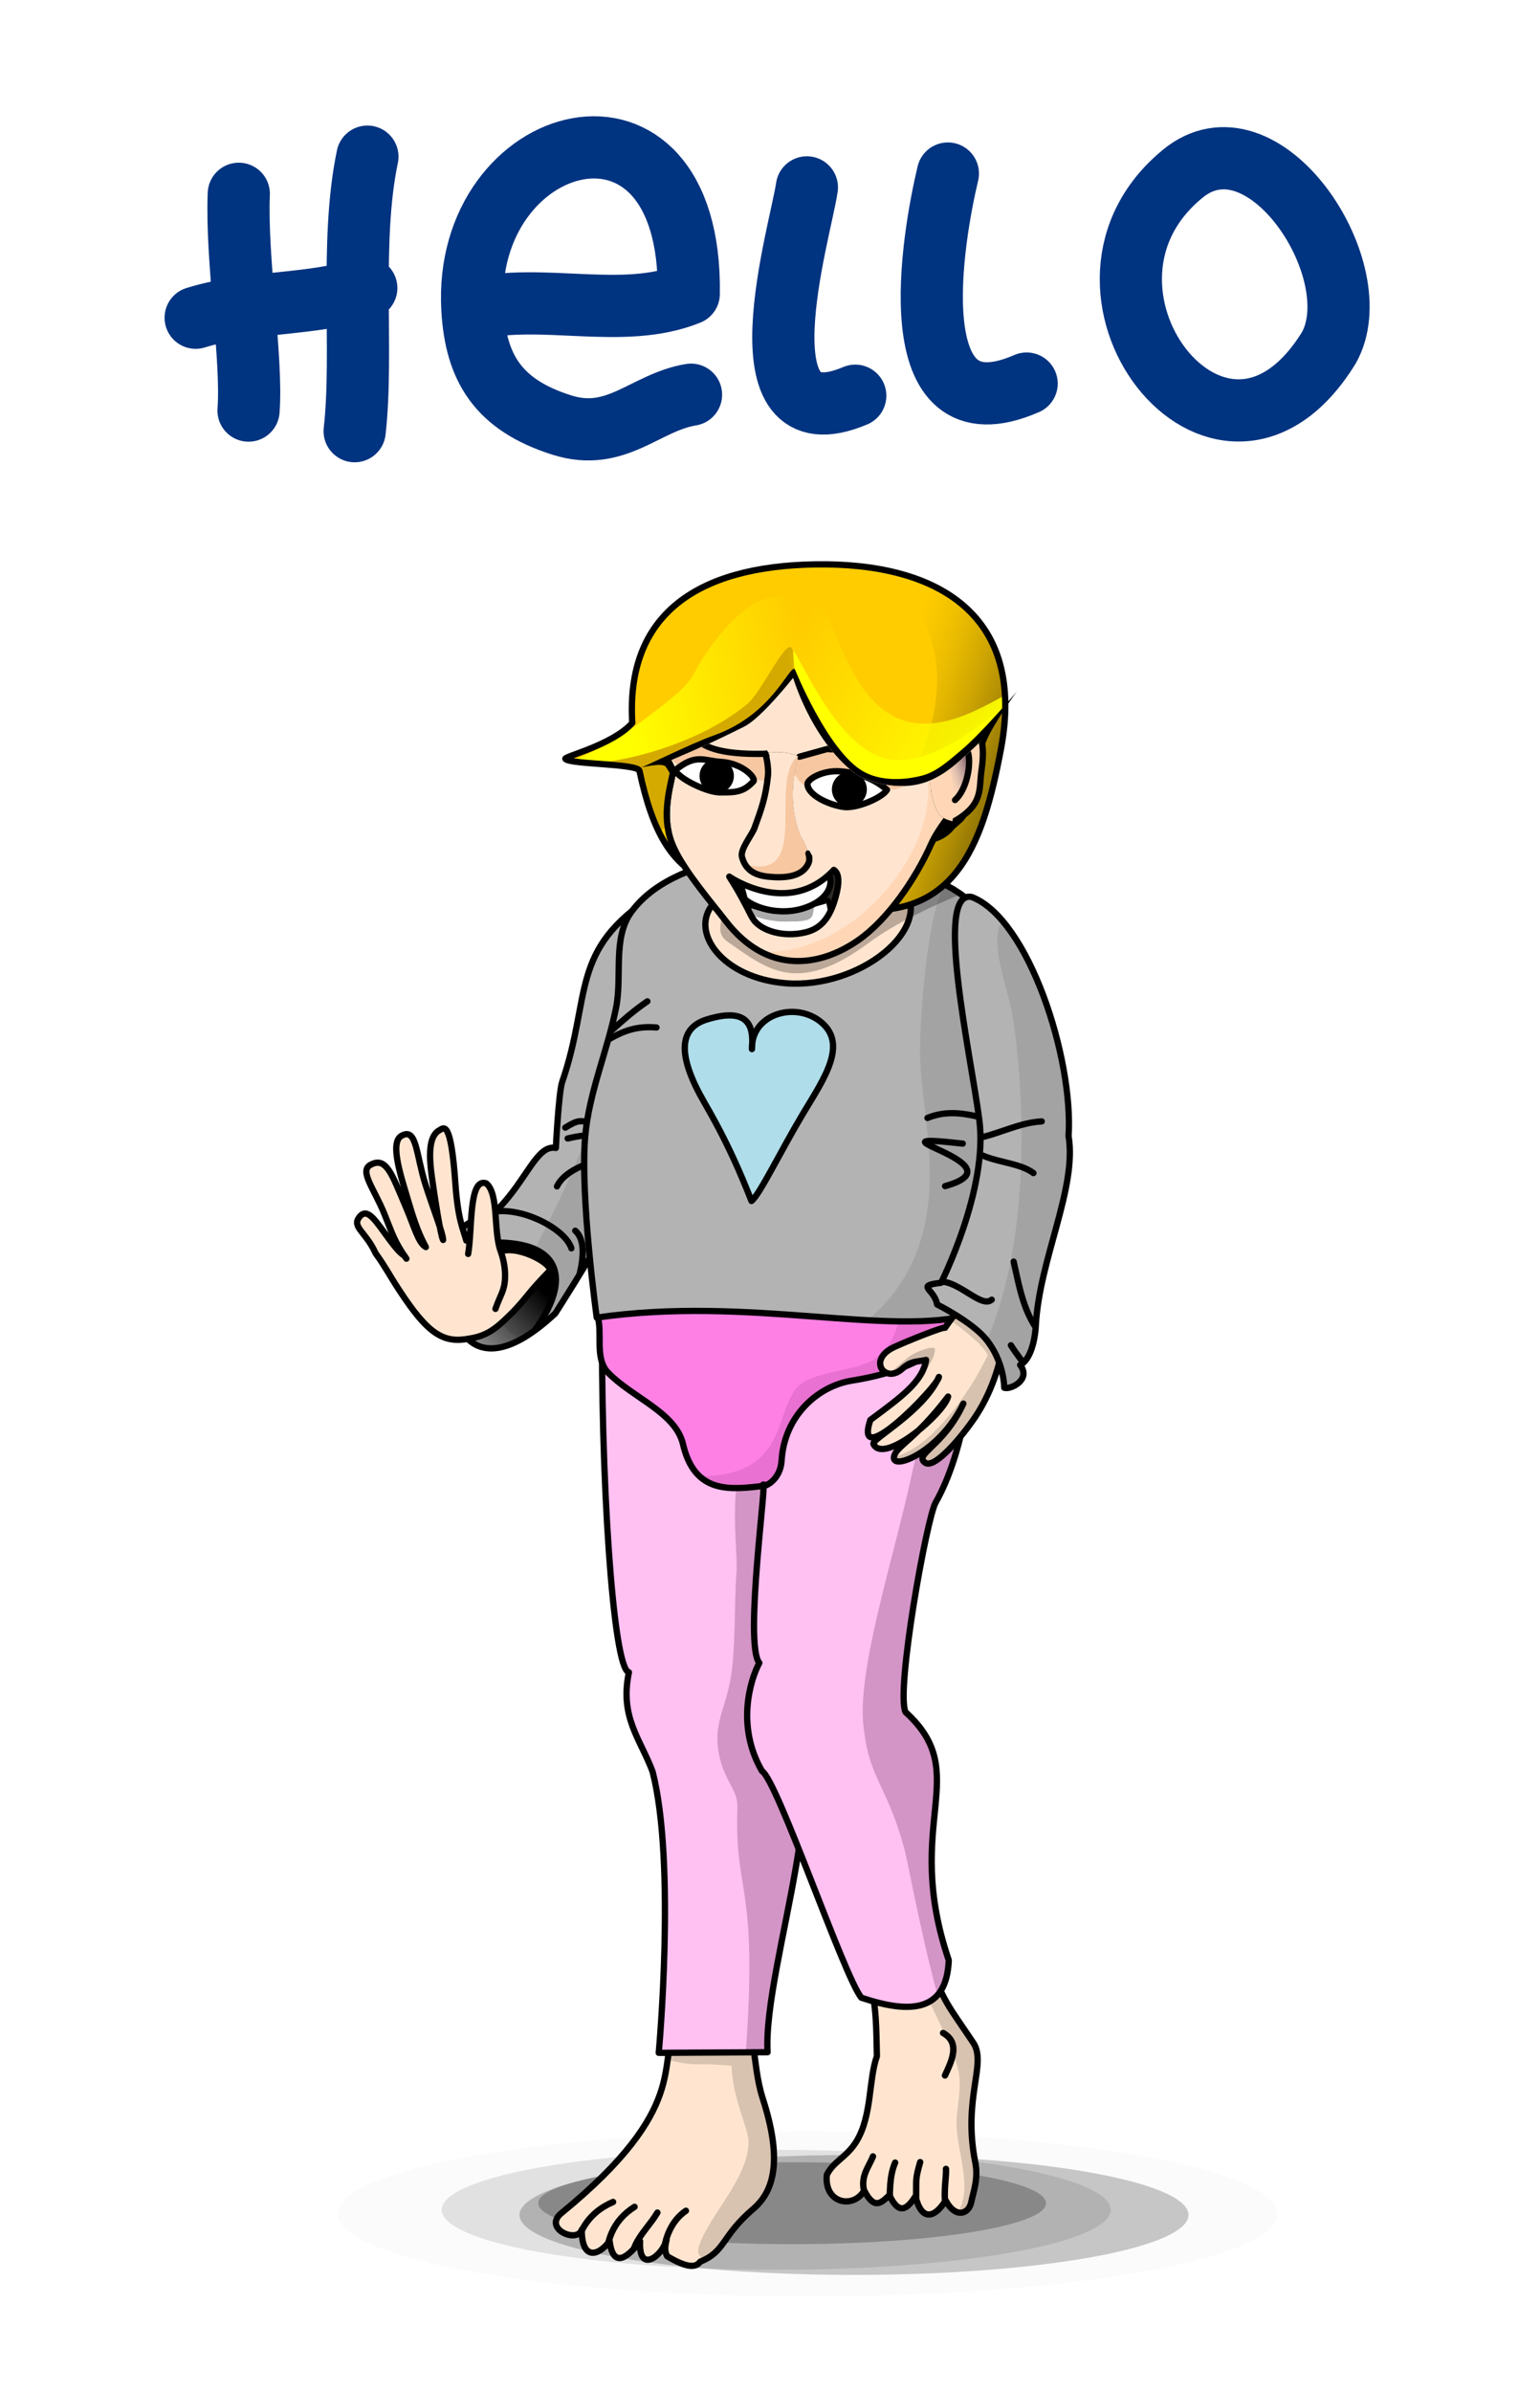 <?xml version="1.0" encoding="UTF-8" standalone="no"?>
<!-- Created with Inkscape (http://www.inkscape.org/) -->

<svg
   width="277.922mm"
   height="431.483mm"
   viewBox="0 0 277.922 431.483"
   version="1.1"
   id="svg5480"
   inkscape:version="1.2.1 (9c6d41e410, 2022-07-14)"
   sodipodi:docname="HELLOLO.svg"
   xmlns:inkscape="http://www.inkscape.org/namespaces/inkscape"
   xmlns:sodipodi="http://sodipodi.sourceforge.net/DTD/sodipodi-0.dtd"
   xmlns:xlink="http://www.w3.org/1999/xlink"
   xmlns="http://www.w3.org/2000/svg"
   xmlns:svg="http://www.w3.org/2000/svg">
  <sodipodi:namedview
     id="namedview5482"
     pagecolor="#ffffff"
     bordercolor="#000000"
     borderopacity="0.25"
     inkscape:showpageshadow="2"
     inkscape:pageopacity="0.0"
     inkscape:pagecheckerboard="0"
     inkscape:deskcolor="#d1d1d1"
     inkscape:document-units="mm"
     showgrid="true"
     inkscape:lockguides="true"
     inkscape:zoom="0.41666667"
     inkscape:cx="561.6"
     inkscape:cy="846"
     inkscape:window-width="1920"
     inkscape:window-height="1017"
     inkscape:window-x="-8"
     inkscape:window-y="-8"
     inkscape:window-maximized="1"
     inkscape:current-layer="layer1">
    <inkscape:grid
       type="xygrid"
       id="grid5964"
       color="#0099e5"
       opacity="0"
       spacingx="100"
       spacingy="100"
       units="mm"
       originx="-1103.563"
       originy="-1378.597" />
  </sodipodi:namedview>
  <defs
     id="defs5477">
    <linearGradient
       inkscape:collect="always"
       id="linearGradient14582">
      <stop
         style="stop-color:#000000;stop-opacity:1;"
         offset="0"
         id="stop14578" />
      <stop
         style="stop-color:#000000;stop-opacity:0;"
         offset="1"
         id="stop14580" />
    </linearGradient>
    <linearGradient
       inkscape:collect="always"
       id="linearGradient9909">
      <stop
         style="stop-color:#d4aa00;stop-opacity:0;"
         offset="0"
         id="stop9907" />
      <stop
         style="stop-color:#866c07;stop-opacity:1;"
         offset="1"
         id="stop9905" />
    </linearGradient>
    <linearGradient
       inkscape:collect="always"
       id="linearGradient9900">
      <stop
         style="stop-color:#ffff00;stop-opacity:1;"
         offset="0"
         id="stop9896" />
      <stop
         style="stop-color:#ffff00;stop-opacity:0;"
         offset="1"
         id="stop9898" />
    </linearGradient>
    <linearGradient
       inkscape:collect="always"
       id="linearGradient9692">
      <stop
         style="stop-color:#ffff00;stop-opacity:1;"
         offset="0"
         id="stop9688" />
      <stop
         style="stop-color:#ffff00;stop-opacity:0;"
         offset="1"
         id="stop9690" />
    </linearGradient>
    <inkscape:path-effect
       effect="powermask"
       id="path-effect7566"
       is_visible="true"
       lpeversion="1"
       uri="#mask-powermask-path-effect7566"
       invert="false"
       hide_mask="false"
       background="true"
       background_color="#ffffffff" />
    <linearGradient
       inkscape:collect="always"
       id="linearGradient2228">
      <stop
         style="stop-color:#c8b7be;stop-opacity:0;"
         offset="0"
         id="stop2226" />
      <stop
         style="stop-color:#755260;stop-opacity:1;"
         offset="1"
         id="stop2224" />
    </linearGradient>
    <inkscape:path-effect
       effect="spiro"
       id="path-effect1683"
       is_visible="true"
       lpeversion="1" />
    <inkscape:path-effect
       effect="spiro"
       id="path-effect1168"
       is_visible="true"
       lpeversion="1" />
    <inkscape:path-effect
       effect="spiro"
       id="path-effect404"
       is_visible="true"
       lpeversion="1" />
    <inkscape:path-effect
       effect="spiro"
       id="path-effect400"
       is_visible="true"
       lpeversion="1" />
    <inkscape:path-effect
       effect="spiro"
       id="path-effect396"
       is_visible="true"
       lpeversion="1" />
    <inkscape:path-effect
       effect="spiro"
       id="path-effect392"
       is_visible="true"
       lpeversion="1" />
    <inkscape:path-effect
       effect="spiro"
       id="path-effect388"
       is_visible="true"
       lpeversion="1" />
    <inkscape:path-effect
       effect="spiro"
       id="path-effect384"
       is_visible="true"
       lpeversion="1" />
    <inkscape:path-effect
       effect="spiro"
       id="path-effect380"
       is_visible="true"
       lpeversion="1" />
    <inkscape:path-effect
       effect="spiro"
       id="path-effect376"
       is_visible="true"
       lpeversion="1" />
    <inkscape:path-effect
       effect="spiro"
       id="path-effect368"
       is_visible="true"
       lpeversion="1" />
    <inkscape:path-effect
       effect="spiro"
       id="path-effect364"
       is_visible="true"
       lpeversion="1" />
    <inkscape:path-effect
       effect="spiro"
       id="path-effect260"
       is_visible="true"
       lpeversion="1" />
    <inkscape:path-effect
       effect="spiro"
       id="path-effect256"
       is_visible="true"
       lpeversion="1" />
    <inkscape:path-effect
       effect="spiro"
       id="path-effect252"
       is_visible="true"
       lpeversion="1" />
    <clipPath
       clipPathUnits="userSpaceOnUse"
       id="clipPath1615">
      <use
         x="0"
         y="0"
         xlink:href="#path374"
         id="use1617" />
    </clipPath>
    <clipPath
       clipPathUnits="userSpaceOnUse"
       id="clipPath1615-7">
      <use
         x="0"
         y="0"
         xlink:href="#path374-8"
         id="use1617-9" />
    </clipPath>
    <inkscape:path-effect
       effect="spiro"
       id="path-effect1168-7"
       is_visible="true"
       lpeversion="1" />
    <clipPath
       clipPathUnits="userSpaceOnUse"
       id="clipPath1689">
      <use
         x="0"
         y="0"
         xlink:href="#path398"
         id="use1691" />
    </clipPath>
    <clipPath
       clipPathUnits="userSpaceOnUse"
       id="clipPath1777">
      <use
         x="0"
         y="0"
         xlink:href="#path254"
         id="use1779" />
    </clipPath>
    <clipPath
       clipPathUnits="userSpaceOnUse"
       id="clipPath2075">
      <use
         x="0"
         y="0"
         xlink:href="#path394"
         id="use2077" />
    </clipPath>
    <clipPath
       clipPathUnits="userSpaceOnUse"
       id="clipPath2092">
      <path
         style="opacity:1;fill:#ffffff;fill-opacity:1;stroke:none;stroke-width:4.535;stroke-linecap:round;stroke-linejoin:round;stop-color:#000000"
         d="m 1217.886,1267.698 c 48.185,-11.589 12.662,64.97 30.057,72.233 7.738,3.231 14.224,7.243 19.578,7.638 1.069,0.079 -0.044,-3.106 2.906,-2.58 1.317,0.235 1.692,3.491 2.848,3.657 23.191,3.328 17.956,-13.181 24.789,13.876 3.426,13.568 -12.068,13.35 -21.717,21.551 -30.061,25.551 -86.696,17.088 -83.234,-30.543 2.283,-31.412 24.772,-57.39 24.772,-85.832 z"
         id="path2094"
         sodipodi:nodetypes="csssssssc" />
    </clipPath>
    <clipPath
       clipPathUnits="userSpaceOnUse"
       id="clipPath2110">
      <use
         x="0"
         y="0"
         xlink:href="#path390"
         id="use2112" />
    </clipPath>
    <clipPath
       clipPathUnits="userSpaceOnUse"
       id="clipPath2197">
      <path
         style="opacity:1;fill:#ffffff;fill-opacity:1;stroke:none;stroke-width:4.535;stroke-linecap:round;stroke-linejoin:round;stop-color:#000000"
         d="m 1359.81,1356.598 c 6.539,3.448 12.961,4.457 20.104,2.514 31.687,-8.622 68.701,-74.768 44.19,-100.794 -15.059,-15.99 -48.194,-18.818 -62.608,-0.871 -2.01,2.503 -4.609,5.59 -5.309,8.81 -0.203,2.337 2.639,3.446 2.931,5.749 0.236,1.862 1.336,1.445 1.075,2.977 -1.057,6.195 1.637,6.175 4.315,3.664 2.647,-2.482 6.517,3.402 7.718,8.516 2.44,10.389 8.798,54.234 -11.531,47.311 z"
         id="path2199"
         sodipodi:nodetypes="cssscsssscc" />
    </clipPath>
    <linearGradient
       inkscape:collect="always"
       xlink:href="#linearGradient2228"
       id="linearGradient2230"
       x1="1369.865"
       y1="1289.747"
       x2="1387.636"
       y2="1282.908"
       gradientUnits="userSpaceOnUse" />
    <clipPath
       clipPathUnits="userSpaceOnUse"
       id="clipPath423">
      <use
         x="0"
         y="0"
         xlink:href="#path258"
         id="use425" />
    </clipPath>
    <clipPath
       clipPathUnits="userSpaceOnUse"
       id="clipPath1285">
      <use
         x="0"
         y="0"
         xlink:href="#path362"
         id="use1287" />
    </clipPath>
    <filter
       id="mask-powermask-path-effect3689_inverse"
       inkscape:label="filtermask-powermask-path-effect3689"
       style="color-interpolation-filters:sRGB"
       height="100"
       width="100"
       x="-50"
       y="-50">
      <feColorMatrix
         id="mask-powermask-path-effect3689_primitive1"
         values="1"
         type="saturate"
         result="fbSourceGraphic" />
      <feColorMatrix
         id="mask-powermask-path-effect3689_primitive2"
         values="-1 0 0 0 1 0 -1 0 0 1 0 0 -1 0 1 0 0 0 1 0 "
         in="fbSourceGraphic" />
    </filter>
    <clipPath
       clipPathUnits="userSpaceOnUse"
       id="clipPath3698-2">
      <path
         id="path3700-1"
         style="font-variation-settings:normal;opacity:1;vector-effect:none;fill:#ffffff;fill-opacity:1;stroke:none;stroke-width:4.535;stroke-linecap:round;stroke-linejoin:round;stroke-miterlimit:4;stroke-dasharray:none;stroke-dashoffset:0;stroke-opacity:1;-inkscape-stroke:none;stop-color:#000000;stop-opacity:1"
         d="m 1119.165,1232.687 c -8.625,0.19 -18.907,2.791 -33.046,9.214 v 214.874 h 367.45 v -191.787 c -16.328,3.714 -35.011,-0.611 -53.177,-16.96 -4.801,-4.321 -8.353,-4.034 -14.945,-2.452 -25.483,6.116 -23.278,28.28 -27.745,47.932 -0.532,2.339 -4.77,21.871 -7.184,21.328 -1.296,-0.292 -6.086,-17.356 -6.853,-19.024 -5.956,-12.954 -18.936,-26.256 -31.048,-34.184 -9.261,-6.062 -36.543,16.258 -37.323,15.977 -5.464,-1.967 -7.217,-26.54 -12.881,-28.239 -3.656,-1.097 -13.675,4.578 -17.753,5.425 -12.912,2.682 -28.15,2.411 -41.204,1.04 -48.634,-5.106 -59.922,-23.681 -84.29,-23.144 z"
         sodipodi:nodetypes="sccccsssscscssss" />
    </clipPath>
    <clipPath
       clipPathUnits="userSpaceOnUse"
       id="clipPath1777-7">
      <path
         style="fill:none;fill-opacity:1;stroke:#000000;stroke-width:4.535;stroke-linecap:round;stroke-linejoin:round;stop-color:#000000"
         d="m 1385.611,1304.579 c 1.192,0.013 12.028,-81.327 -29.894,-104.2 -28.25,-15.414 -71.151,-23.203 -102.825,-17.509 -34.171,6.143 -74.522,15.047 -87.222,50.864 -9.441,26.627 0.306,39.925 7.091,53.923 -3.569,15.888 -8.896,36.179 0.561,55.848 8.558,17.8 26.814,38.878 37.347,52.489 30.131,38.936 66.156,30.257 95.379,13.83 29.706,-16.699 47.147,-42.355 64.263,-62.441 12.039,-14.128 15.301,-42.804 15.301,-42.804 z"
         id="use1779-3"
         sodipodi:nodetypes="cssscsssscc" />
    </clipPath>
    <filter
       id="mask-powermask-path-effect4191_inverse"
       inkscape:label="filtermask-powermask-path-effect4191"
       style="color-interpolation-filters:sRGB"
       height="100"
       width="100"
       x="-50"
       y="-50">
      <feColorMatrix
         id="mask-powermask-path-effect4191_primitive1"
         values="1"
         type="saturate"
         result="fbSourceGraphic" />
      <feColorMatrix
         id="mask-powermask-path-effect4191_primitive2"
         values="-1 0 0 0 1 0 -1 0 0 1 0 0 -1 0 1 0 0 0 1 0 "
         in="fbSourceGraphic" />
    </filter>
    <filter
       id="mask-powermask-path-effect4241_inverse"
       inkscape:label="filtermask-powermask-path-effect4241"
       style="color-interpolation-filters:sRGB"
       height="100"
       width="100"
       x="-50"
       y="-50">
      <feColorMatrix
         id="mask-powermask-path-effect4241_primitive1"
         values="1"
         type="saturate"
         result="fbSourceGraphic" />
      <feColorMatrix
         id="mask-powermask-path-effect4241_primitive2"
         values="-1 0 0 0 1 0 -1 0 0 1 0 0 -1 0 1 0 0 0 1 0 "
         in="fbSourceGraphic" />
    </filter>
    <clipPath
       clipPathUnits="userSpaceOnUse"
       id="clipPath4320">
      <use
         x="0"
         y="0"
         xlink:href="#path4144"
         id="use4322" />
    </clipPath>
    <filter
       id="mask-powermask-path-effect4389_inverse"
       inkscape:label="filtermask-powermask-path-effect4389"
       style="color-interpolation-filters:sRGB"
       height="100"
       width="100"
       x="-50"
       y="-50">
      <feColorMatrix
         id="mask-powermask-path-effect4389_primitive1"
         values="1"
         type="saturate"
         result="fbSourceGraphic" />
      <feColorMatrix
         id="mask-powermask-path-effect4389_primitive2"
         values="-1 0 0 0 1 0 -1 0 0 1 0 0 -1 0 1 0 0 0 1 0 "
         in="fbSourceGraphic" />
    </filter>
    <filter
       id="mask-powermask-path-effect4477_inverse"
       inkscape:label="filtermask-powermask-path-effect4477"
       style="color-interpolation-filters:sRGB"
       height="100"
       width="100"
       x="-50"
       y="-50">
      <feColorMatrix
         id="mask-powermask-path-effect4477_primitive1"
         values="1"
         type="saturate"
         result="fbSourceGraphic" />
      <feColorMatrix
         id="mask-powermask-path-effect4477_primitive2"
         values="-1 0 0 0 1 0 -1 0 0 1 0 0 -1 0 1 0 0 0 1 0 "
         in="fbSourceGraphic" />
    </filter>
    <clipPath
       clipPathUnits="userSpaceOnUse"
       id="clipPath4600">
      <use
         x="0"
         y="0"
         xlink:href="#path4525"
         id="use4602" />
    </clipPath>
    <clipPath
       clipPathUnits="userSpaceOnUse"
       id="clipPath6081">
      <use
         x="0"
         y="0"
         xlink:href="#path5652"
         id="use6083" />
    </clipPath>
    <clipPath
       clipPathUnits="userSpaceOnUse"
       id="clipPath7088">
      <use
         x="0"
         y="0"
         xlink:href="#path5587"
         id="use7090" />
    </clipPath>
    <clipPath
       clipPathUnits="userSpaceOnUse"
       id="clipPath7510">
      <use
         x="0"
         y="0"
         xlink:href="#g7409"
         id="use7512"
         style="display:inline" />
    </clipPath>
    <clipPath
       clipPathUnits="userSpaceOnUse"
       id="clipPath7531">
      <use
         x="0"
         y="0"
         xlink:href="#path5585"
         id="use7533" />
    </clipPath>
    <mask
       maskUnits="userSpaceOnUse"
       id="mask-powermask-path-effect7566">
      <use
         x="0"
         y="0"
         xlink:href="#path4144"
         id="use7564" />
    </mask>
    <clipPath
       clipPathUnits="userSpaceOnUse"
       id="clipPath8607">
      <use
         x="0"
         y="0"
         xlink:href="#path366"
         id="use8609" />
    </clipPath>
    <clipPath
       clipPathUnits="userSpaceOnUse"
       id="clipPath9460">
      <use
         x="0"
         y="0"
         xlink:href="#path3841"
         id="use9462" />
    </clipPath>
    <linearGradient
       inkscape:collect="always"
       xlink:href="#linearGradient9692"
       id="linearGradient9694"
       x1="1395.861"
       y1="1280.043"
       x2="1257.88"
       y2="1192.721"
       gradientUnits="userSpaceOnUse" />
    <linearGradient
       inkscape:collect="always"
       xlink:href="#linearGradient9900"
       id="linearGradient9902"
       x1="1132.461"
       y1="1228.753"
       x2="1267.946"
       y2="1202.149"
       gradientUnits="userSpaceOnUse" />
    <linearGradient
       inkscape:collect="always"
       xlink:href="#linearGradient9909"
       id="linearGradient9911"
       x1="1303.423"
       y1="1312.323"
       x2="1394.111"
       y2="1343.091"
       gradientUnits="userSpaceOnUse" />
    <clipPath
       clipPathUnits="userSpaceOnUse"
       id="clipPath11423">
      <use
         x="0"
         y="0"
         xlink:href="#path10110"
         id="use11425" />
    </clipPath>
    <linearGradient
       inkscape:collect="always"
       xlink:href="#linearGradient14582"
       id="linearGradient14584"
       x1="1074.639"
       y1="1655.848"
       x2="1018.368"
       y2="1712.265"
       gradientUnits="userSpaceOnUse" />
    <filter
       inkscape:collect="always"
       style="color-interpolation-filters:sRGB"
       id="filter15802"
       x="-0.009"
       y="-0.049"
       width="1.017"
       height="1.097">
      <feGaussianBlur
         inkscape:collect="always"
         stdDeviation="2.41"
         id="feGaussianBlur15804" />
    </filter>
    <clipPath
       clipPathUnits="userSpaceOnUse"
       id="clipPath1334">
      <use
         x="0"
         y="0"
         xlink:href="#path15520"
         id="use1336" />
    </clipPath>
    <clipPath
       clipPathUnits="userSpaceOnUse"
       id="clipPath2189">
      <use
         x="0"
         y="0"
         xlink:href="#path15522"
         id="use2191" />
    </clipPath>
  </defs>
  <g
     inkscape:label="Calque 1"
     inkscape:groupmode="layer"
     id="layer1"
     transform="translate(-1103.563,-1378.597)">
    <g
       id="g20658"
       transform="matrix(0.25,0,0,0.25,931.893,1195.754)">
      <path
         id="path4144"
         style="font-variation-settings:normal;display:inline;opacity:1;vector-effect:none;fill:#000000;fill-opacity:0;stroke:none;stroke-width:4.535;stroke-linecap:round;stroke-linejoin:round;stroke-miterlimit:4;stroke-dasharray:none;stroke-dashoffset:0;stroke-opacity:1;-inkscape-stroke:none;stop-color:#000000;stop-opacity:1"
         d="m 1150.498,1289.443 c -83.211,59.97 -50.24,-53.966 -64.379,-47.542 v 214.874 h 367.45 l 71.105,-133.037 c -16.328,3.714 -97.066,-31.359 -115.233,-47.708 -4.801,-4.321 -8.02,-14.485 -13.723,-10.82 -15.905,14.95 -27.263,27.345 -45.118,31.746 -14.442,3.56 -30.081,0.904 -44.246,-5.775 -22.434,-15.485 -38.916,-45.396 -47.186,-70.741 0,0 -22.722,28.857 -35.1,35.083 -43.559,21.91 -62.593,27.272 -73.571,33.921 z"
         sodipodi:nodetypes="cccccscaccsc"
         inkscape:label="path4144" />
      <g
         id="g8371"
         transform="translate(0.951,4.066)">
        <g
           inkscape:groupmode="maskhelper"
           id="g8604"
           clip-path="url(#clipPath8607)">
          <path
             style="opacity:1;fill:#b3b3b3;fill-opacity:1;stroke:#000000;stroke-width:6.753;stroke-linecap:round;stroke-linejoin:round;stop-color:#000000"
             d="m 1192.168,1332.195 c -2.485,0.705 0.399,-7.283 -5.229,-4.547 -105.069,51.08 -141.225,160.769 -175.611,242.17 -11.225,26.571 -75.309,95.194 -69.418,117.555 -20.162,9.676 62.421,17.651 67.982,26.938 5.752,9.607 19.212,16.037 27.849,13.147 34.43,-30.088 77.204,-35.287 121.956,-34.591 0,0 51.024,-145.568 54.328,-189.189 4.343,-57.333 34.069,-132.714 -21.856,-171.483 0,0 10e-5,4e-4 0,4e-4 z"
             id="path8611"
             sodipodi:nodetypes="asscsccsaa" />
          <path
             style="font-variation-settings:normal;opacity:1;vector-effect:none;fill:#a3a3a3;fill-opacity:1;stroke:none;stroke-width:4.535;stroke-linecap:round;stroke-linejoin:round;stroke-miterlimit:4;stroke-dasharray:none;stroke-dashoffset:0;stroke-opacity:1;-inkscape-stroke:none;stop-color:#000000;stop-opacity:1"
             d="m 1049.578,1684.122 c 1.013,-32.225 70.501,-121.45 74.95,-206.265 0.215,-4.098 19.97,-36.125 24.613,-35.528 3.63,0.467 -2.289,54.498 -2.735,60.568 -4.171,64.942 -39.775,244.276 -96.828,181.224 z"
             id="path8379"
             sodipodi:nodetypes="csscc" />
          <path
             style="font-variation-settings:normal;opacity:1;vector-effect:none;fill:none;fill-opacity:1;stroke:#000000;stroke-width:4.535;stroke-linecap:round;stroke-linejoin:round;stroke-miterlimit:4;stroke-dasharray:none;stroke-dashoffset:0;stroke-opacity:1;-inkscape-stroke:none;stop-color:#000000;stop-opacity:1"
             d="m 1027.334,1609.284 c 17.314,-20.194 65.351,1.037 70.852,18.677"
             id="path8614"
             sodipodi:nodetypes="cc" />
          <path
             style="font-variation-settings:normal;opacity:1;vector-effect:none;fill:none;fill-opacity:1;stroke:#000000;stroke-width:4.535;stroke-linecap:round;stroke-linejoin:round;stroke-miterlimit:4;stroke-dasharray:none;stroke-dashoffset:0;stroke-opacity:1;-inkscape-stroke:none;stop-color:#000000;stop-opacity:1"
             d="m 1119.652,1548.271 c -7.562,-3.252 -16.531,-1.284 -24.138,0.428"
             id="path8617" />
          <path
             style="font-variation-settings:normal;opacity:1;vector-effect:none;fill:none;fill-opacity:1;stroke:#000000;stroke-width:4.535;stroke-linecap:round;stroke-linejoin:round;stroke-miterlimit:4;stroke-dasharray:none;stroke-dashoffset:0;stroke-opacity:1;-inkscape-stroke:none;stop-color:#000000;stop-opacity:1"
             d="m 1120.485,1564.644 c -11.968,1.282 -27.916,8.426 -32.699,18.62"
             id="path8619" />
          <path
             style="font-variation-settings:normal;opacity:1;vector-effect:none;fill:none;fill-opacity:1;stroke:#000000;stroke-width:4.535;stroke-linecap:round;stroke-linejoin:round;stroke-miterlimit:4;stroke-dasharray:none;stroke-dashoffset:0;stroke-opacity:1;-inkscape-stroke:none;stop-color:#000000;stop-opacity:1"
             d="m 1115.609,1538.212 c -11.409,-2.744 -12.076,-3.252 -21.819,2.658"
             id="path8623"
             sodipodi:nodetypes="cc" />
          <path
             style="font-variation-settings:normal;display:inline;opacity:1;vector-effect:none;fill:none;fill-opacity:1;stroke:#000000;stroke-width:4.535;stroke-linecap:round;stroke-linejoin:round;stroke-miterlimit:4;stroke-dasharray:none;stroke-dashoffset:0;stroke-opacity:1;-inkscape-stroke:none;stop-color:#000000;stop-opacity:1"
             d="m 1090.993,1688.141 c 4.649,-10.171 26.212,-55.339 10.944,-68.832"
             id="path8625"
             transform="translate(-0.951,-4.066)"
             sodipodi:nodetypes="cc" />
          <path
             style="font-variation-settings:normal;opacity:1;vector-effect:none;fill:url(#linearGradient14584);fill-opacity:1;stroke:#000000;stroke-width:4.535;stroke-linecap:round;stroke-linejoin:round;stroke-miterlimit:4;stroke-dasharray:none;stroke-dashoffset:0;stroke-opacity:1;-inkscape-stroke:none;stop-color:#000000;stop-opacity:1"
             d="m 994.661,1618.12 c 17.309,-6.827 33.635,5.067 52.913,5.707 42.464,1.41 48.79,25.945 27.843,58.054 -22.291,34.17 -58.449,34.119 -97.403,-2.408 -8.652,-8.113 -2.863,-22.805 1.585,-33.976 3.769,-9.465 10.644,-18.034 15.061,-27.377 z"
             id="path14575"
             sodipodi:nodetypes="cssssc" />
        </g>
        <path
           style="opacity:1;fill:none;fill-opacity:1;stroke:#000000;stroke-width:4.535;stroke-linecap:round;stroke-linejoin:round;stop-color:#000000"
           d="m 1160.714,1376.826 c -1.452,0.544 0.233,-5.62 -3.056,-3.508 -61.417,39.414 -44.612,72.217 -66.094,134.568 -2.529,7.339 -4.585,47.662 -4.585,47.662 -13.445,-2.693 -20.705,22.27 -41.177,43.423 -3.205,3.312 0.08,-0.178 -2.832,1.059 -35.849,15.223 -46.121,35.459 -43.172,37.2 -23.977,15.19 7.064,33.378 16.993,28.993 -8.581,1.236 4.653,69.572 69.773,8.695 0,0 84.995,-132.114 86.926,-165.772 2.538,-44.239 19.914,-102.404 -12.775,-132.318 0,0 10e-5,3e-4 0,3e-4 z"
           id="path366"
           sodipodi:nodetypes="asscsscccsaa" />
      </g>
      <path
         id="path13551"
         style="font-variation-settings:normal;opacity:1;vector-effect:none;fill:#ffe5d0;fill-opacity:1;stroke:#000000;stroke-width:4.535;stroke-linecap:round;stroke-linejoin:round;stroke-miterlimit:4;stroke-dasharray:none;stroke-dashoffset:0;stroke-opacity:1;-inkscape-stroke:none;stop-color:#000000;stop-opacity:1"
         d="m 1044.337,1675.714 c 3.434,-9.923 6.463,-12.683 6.928,-22.185 0.417,-8.527 -2.128,-16.64 -3.147,-19.351 -5.408,-14.392 -1.19,-41.358 -10.401,-49.002 -12.816,-4.654 -9.994,33.432 -13.099,50.908 m -1.334,-9.668 c -1.968,-7.717 -6.003,-14.217 -7.893,-41.341 -3.264,-46.825 -8.47,-39.916 -11.588,-38.209 -7.96,4.359 -7.383,19.16 -5.373,33.783 1.931,14.046 6.362,42.519 8.12,45.33 -0.043,-4.801 -7.315,-22.912 -12.754,-40.044 -6.88,-21.672 -6.23,-41.536 -17.38,-35.04 -8.835,5.147 0.272,30.782 5.797,49.704 5.709,19.551 9.879,26.544 11.877,30.515 -5.509,-2.914 -8.345,-14.776 -14.988,-30.227 -9.416,-21.9 -13.528,-35.489 -25.043,-29.057 -8.177,4.568 2.725,17.084 10.168,35.553 5.54,13.747 7.032,19.584 15.819,32.1 -2.623,-4.554 -2.079,-0.07 -12.23,-13.754 -9.933,-13.39 -15.882,-23.946 -21.828,-16.138 -5.419,7.117 4.86,10.575 11.793,25.95 7.777,10.857 8.882,14.072 17.134,26.7 20.588,31.505 31.739,38.505 50.399,34.932 14.693,-2.116 21.564,-9.352 32.123,-19.758 10.7,-11.265 10.109,-12.87 25.332,-28.497 5.702,-3.941 -20.718,-19.393 -34.334,-14.715"
         sodipodi:nodetypes="csscccssscssscssscsscscccc" />
      <g
         id="g15796"
         transform="translate(1.37,0.616)">
        <ellipse
           style="font-variation-settings:normal;opacity:0.265;mix-blend-mode:normal;vector-effect:none;fill:#333333;fill-opacity:1;stroke:none;stroke-width:2.603;stroke-linecap:round;stroke-linejoin:round;stroke-miterlimit:4;stroke-dasharray:none;stroke-dashoffset:0;stroke-opacity:1;-inkscape-stroke:none;stop-color:#000000;stop-opacity:1"
           id="ellipse15792"
           cx="1301.811"
           cy="2328.801"
           rx="241.466"
           ry="43.27" />
        <ellipse
           style="font-variation-settings:normal;opacity:0.131;mix-blend-mode:normal;vector-effect:none;fill:#333333;fill-opacity:1;stroke:none;stroke-width:2.603;stroke-linecap:round;stroke-linejoin:round;stroke-miterlimit:4;stroke-dasharray:none;stroke-dashoffset:0;stroke-opacity:1;-inkscape-stroke:none;stop-color:#000000;stop-opacity:1"
           id="path15786"
           cx="1245.649"
           cy="2325.103"
           rx="241.466"
           ry="43.27" />
        <ellipse
           style="font-variation-settings:normal;opacity:0.327;mix-blend-mode:normal;vector-effect:none;fill:#333333;fill-opacity:1;stroke:none;stroke-width:1.874;stroke-linecap:round;stroke-linejoin:round;stroke-miterlimit:4;stroke-dasharray:none;stroke-dashoffset:0;stroke-opacity:1;-inkscape-stroke:none;stop-color:#000000;stop-opacity:1"
           id="ellipse15798"
           cx="1257.121"
           cy="2320.326"
           rx="183.281"
           ry="29.556" />
        <ellipse
           style="font-variation-settings:normal;opacity:0.141;mix-blend-mode:normal;vector-effect:none;fill:#333333;fill-opacity:1;stroke:none;stroke-width:3.62;stroke-linecap:round;stroke-linejoin:round;stroke-miterlimit:4;stroke-dasharray:none;stroke-dashoffset:0;stroke-opacity:1;-inkscape-stroke:none;filter:url(#filter15802);stop-color:#000000;stop-opacity:1"
           id="ellipse15800"
           cx="1268.251"
           cy="2328.031"
           rx="339.063"
           ry="59.605" />
      </g>
      <g
         id="g2198">
        <path
           style="font-variation-settings:normal;opacity:1;vector-effect:none;fill:#ffe5d0;fill-opacity:1;stroke:#000000;stroke-width:4.535;stroke-linecap:round;stroke-linejoin:round;stroke-miterlimit:4;stroke-dasharray:none;stroke-dashoffset:0;stroke-opacity:1;-inkscape-stroke:none;stop-color:#000000;stop-opacity:1"
           d="m 1314.046,2157.644 c 5.718,22.503 5.111,38 5.646,57.275 -6.043,16.861 -3.489,42.773 -14.631,61.178 -7.181,11.862 -16.679,14.481 -21.513,24.39 -2.173,20.459 18.938,25.015 27.018,11.326 7.257,14.167 12.207,8.965 18.142,3.334 6.682,14.038 12.444,10.901 18.832,0.744 4.225,17.854 13.538,16.322 21.81,3.023 6.575,12.86 16.629,10.548 18.509,1.017 1.34,-6.791 5.238,-16.487 2.87,-28.335 -9.319,-46.642 8.628,-71.415 -1.523,-86.499 -19.128,-28.426 -20.403,-28.017 -32.009,-57.936"
           id="path15522"
           sodipodi:nodetypes="ccscccccsssc" />
        <g
           inkscape:groupmode="maskhelper"
           id="g2186"
           clip-path="url(#clipPath2189)">
          <path
             style="opacity:1;fill:#000000;fill-opacity:0.154;stroke:none;stroke-width:4.6;stroke-linecap:round;stroke-linejoin:round;stroke-dasharray:none;paint-order:markers stroke fill;stop-color:#000000"
             d="m 1370.866,2334.762 c 21.924,-14.956 7.173,-47.545 6.346,-69.144 -0.51,-13.305 4.228,-27.138 1.284,-40.385 -2.519,-11.335 -8.04,-22.952 -13.069,-33.382 -2.016,-4.181 -28.172,-57.835 -22.512,-57.994 10.738,-0.302 24.578,10.497 33.995,14.685 59.941,26.663 53.897,47.222 43.287,107.421 -3.907,22.169 -6.206,42.557 -16.393,63.093 -7.722,15.567 -17.081,27.756 -32.937,15.705 z"
             id="path2184" />
          <path
             style="opacity:1;fill:none;fill-opacity:0.154;stroke:#000000;stroke-width:4.6;stroke-linecap:round;stroke-linejoin:round;stroke-dasharray:none;paint-order:markers stroke fill;stop-color:#000000"
             d="m 1310.884,2313.735 c -3.625,-11.916 2.747,-18.375 5.967,-26.565"
             id="path2200"
             sodipodi:nodetypes="cc" />
          <path
             style="opacity:1;fill:none;fill-opacity:0.154;stroke:#000000;stroke-width:4.6;stroke-linecap:round;stroke-linejoin:round;stroke-dasharray:none;paint-order:markers stroke fill;stop-color:#000000"
             d="m 1329.024,2329.237 c -0.224,-17.611 -0.188,-28.152 3.843,-37.579"
             id="path2202"
             sodipodi:nodetypes="cc" />
          <path
             style="opacity:1;fill:none;fill-opacity:0.154;stroke:#000000;stroke-width:4.6;stroke-linecap:round;stroke-linejoin:round;stroke-dasharray:none;paint-order:markers stroke fill;stop-color:#000000"
             d="m 1348.033,2316.631 c 0.159,-13.157 -0.73,-12.722 2.901,-25.334"
             id="path2204"
             sodipodi:nodetypes="cc" />
          <path
             style="opacity:1;fill:none;fill-opacity:0.154;stroke:#000000;stroke-width:4.6;stroke-linecap:round;stroke-linejoin:round;stroke-dasharray:none;paint-order:markers stroke fill;stop-color:#000000"
             d="m 1370.261,2330.003 c -3.357,-16.638 -0.28,-26.286 -0.701,-33.818"
             id="path2206"
             sodipodi:nodetypes="cc" />
        </g>
      </g>
      <g
         id="g1260">
        <path
           style="font-variation-settings:normal;opacity:1;vector-effect:none;fill:#ffe5d0;fill-opacity:1;stroke:#000000;stroke-width:4.535;stroke-linecap:round;stroke-linejoin:round;stroke-miterlimit:4;stroke-dasharray:none;stroke-dashoffset:0;stroke-opacity:1;-inkscape-stroke:none;stop-color:#000000;stop-opacity:1"
           d="m 1174.62,2196.031 c -14.314,23.749 11.336,55.193 -82.615,132.021 -13.686,11.192 11.354,22.2 14.625,12.028 -0.046,22.257 12.154,19.105 20.119,8.197 2.769,22.335 15.378,8.924 21.997,0.107 -1.245,24.382 16.564,10.067 19.144,-1.284 -1.112,4.79 -1.687,7.923 0.357,12.092 15.011,8.894 20.774,8.174 23.891,3.934 18.41,-7.37 15.109,-18.294 38.311,-38.081 16.33,-13.927 20.341,-37.783 6.851,-79.607 -4.433,-13.743 -5.099,-27.562 -7.022,-37.65 -0.772,-3.712 -1.074,-14.506 -6.183,-15.196 -16.139,-2.179 -33.273,3.822 -49.474,3.438 z"
           id="path15520"
           sodipodi:nodetypes="csccccccsscsc" />
        <g
           inkscape:groupmode="maskhelper"
           id="g1331"
           clip-path="url(#clipPath1334)"
           style="opacity:1">
          <path
             id="path1325"
             style="fill:#000000;fill-opacity:0.154;stroke:none;stroke-width:44.89;stroke-linecap:round;stroke-linejoin:round;paint-order:markers stroke fill;stop-color:#000000"
             d="m 1215.8,2188.003 c -24.867,-0.137 -51.915,4.988 -51.419,27.752 10.725,4.055 19.409,5.155 30.459,4.96 6.698,-0.118 13.287,0.527 19.955,1.109 0.834,24.989 12.503,45.059 12.256,55.508 -0.617,26.084 -28.338,52.403 -35.565,73.917 -3.001,8.934 3.118,7.581 6.005,16.33 8.724,-4.832 8.79,10.299 18.363,4.249 41.56,-26.262 42.551,-72.083 37.639,-114.253 -0.486,-4.176 -4.03,-22.439 -9.809,-38.222 5.202,-6.564 6.906,-15.891 0.345,-22.868 -5.26,-5.595 -16.084,-8.415 -28.229,-8.482 z"
             sodipodi:nodetypes="scscsscsscss" />
          <path
             style="opacity:1;fill:none;stroke:#000000;stroke-width:4.6;stroke-linecap:round;stroke-linejoin:round;stroke-dasharray:none;paint-order:markers stroke fill;stop-color:#000000"
             d="m 1165.869,2359.382 c -0.037,-13.312 6.048,-26.356 15.955,-32.961"
             id="path2107" />
          <path
             style="opacity:1;fill:none;stroke:#000000;stroke-width:4.6;stroke-linecap:round;stroke-linejoin:round;stroke-dasharray:none;paint-order:markers stroke fill;stop-color:#000000"
             d="m 1149.732,2381.492 c -17.082,-26.334 2.012,-37.614 11.513,-53.765"
             id="path2109" />
          <path
             style="opacity:1;fill:none;stroke:#000000;stroke-width:4.6;stroke-linecap:round;stroke-linejoin:round;stroke-dasharray:none;paint-order:markers stroke fill;stop-color:#000000"
             d="m 1124.349,2369.091 c -1.292,-19.933 4.568,-35.553 20.397,-45.525"
             id="path2111" />
          <path
             style="opacity:1;fill:none;stroke:#000000;stroke-width:4.6;stroke-linecap:round;stroke-linejoin:round;stroke-dasharray:none;paint-order:markers stroke fill;stop-color:#000000"
             d="m 1100.689,2365.501 c 0.928,-21.602 9.783,-37.44 28.556,-45.443"
             id="path2113" />
        </g>
      </g>
      <g
         id="g7409"
         style="display:inline">
        <g
           inkscape:groupmode="maskhelper"
           id="g7528"
           clip-path="url(#clipPath7531)">
          <path
             style="font-variation-settings:normal;display:inline;opacity:1;vector-effect:none;fill:#ffc0f2;fill-opacity:1;stroke:none;stroke-width:6.351;stroke-linecap:round;stroke-linejoin:round;stroke-miterlimit:4;stroke-dasharray:none;stroke-dashoffset:0;stroke-opacity:1;-inkscape-stroke:none;stop-color:#000000;stop-opacity:1"
             d="m 1074.317,1626.742 c -15.596,78.15 14.277,204.992 31.948,309.971 -11.284,38.535 13.747,56.844 28.352,84.995 28.095,78.382 7.416,239.209 7.318,240.07 l 130.119,-0.534 c -5.72,-75.392 92.719,-254.186 12.622,-286.37 0,0 11.855,-163.005 1.773,-242.984 -4.054,-28.804 -0.879,-58.137 -1.97,-86.906"
             id="path7514"
             sodipodi:nodetypes="cccccccc" />
          <path
             style="font-variation-settings:normal;display:inline;vector-effect:none;fill:#d394c6;fill-opacity:1;stroke:none;stroke-width:4.535;stroke-linecap:round;stroke-linejoin:round;stroke-miterlimit:4;stroke-dasharray:none;stroke-dashoffset:0;stroke-opacity:1;-inkscape-stroke:none;stop-color:#000000"
             d="m 1153.028,2225.584 c 15.193,-5.635 67.808,6.093 71.771,-9.759 9.521,-127.8 -8.103,-116.537 -5.785,-180.043 0.46,-12.596 -8.107,-17.886 -12.478,-35.05 -6.088,-23.907 3.086,-33.904 7.45,-57.607 3.907,-21.215 2.655,-56.091 4.393,-78.126 1.27,-15.436 -9.327,-84.62 15.838,-85.267 25.725,-0.661 39.165,76.103 42.092,91.431 8.848,46.328 -0.977,91.828 0.856,138.302 3.354,85.06 38.876,240.867 -94.601,229.09 -11.451,-1.01 -18.462,-10.091 -29.536,-12.97 z"
             id="path7411"
             sodipodi:nodetypes="ccssscssssc" />
        </g>
        <path
           style="font-variation-settings:normal;display:inline;opacity:1;vector-effect:none;fill:none;fill-opacity:1;stroke:#000000;stroke-width:4.535;stroke-linecap:round;stroke-linejoin:round;stroke-miterlimit:4;stroke-dasharray:none;stroke-dashoffset:0;stroke-opacity:1;-inkscape-stroke:none;stop-color:#000000;stop-opacity:1"
           d="m 1121.386,1676.053 c -1.34,117.419 7.672,259.866 19.287,261.832 -6.812,32.551 8.299,48.016 17.116,71.796 16.96,66.21 4.477,202.06 4.418,202.787 l 78.55,-0.451 c -3.453,-63.683 55.972,-214.711 7.62,-241.896 0,0 7.157,-137.69 1.07,-205.248 -2.447,-24.331 -0.53,-49.108 -1.189,-73.41"
           id="path5585"
           sodipodi:nodetypes="cccccccc" />
      </g>
      <g
         id="g7011"
         style="display:inline">
        <g
           inkscape:groupmode="maskhelper"
           id="g7085"
           clip-path="url(#clipPath7088)">
          <ellipse
             style="font-variation-settings:normal;display:inline;opacity:1;vector-effect:none;fill:#ff80e5;fill-opacity:1;stroke:#000000;stroke-width:4.535;stroke-linecap:round;stroke-linejoin:round;stroke-miterlimit:4;stroke-dasharray:none;stroke-dashoffset:0;stroke-opacity:1;-inkscape-stroke:none;stop-color:#000000;stop-opacity:1"
             id="path7233"
             cx="1282.766"
             cy="1763.432"
             rx="255.587"
             ry="140.827" />
          <path
             style="font-variation-settings:normal;display:inline;vector-effect:none;fill:#e971d1;fill-opacity:1;stroke:none;stroke-width:4.535;stroke-linecap:round;stroke-linejoin:round;stroke-miterlimit:4;stroke-dasharray:none;stroke-dashoffset:0;stroke-opacity:1;-inkscape-stroke:none;stop-color:#000000"
             d="m 1191.573,1796.569 c 72.193,-0.401 49.766,-58.456 79.072,-70.093 16.1,-6.393 28.274,-6.174 42.33,-11.985 24.332,-10.06 23.033,-42.57 26.992,-45.373 63.144,-44.719 124.42,51.077 73.84,118.997 -18.503,24.846 -44.914,40.299 -73.84,49.974 -33.91,11.342 -129.406,1.201 -148.394,-41.52 z"
             id="path6945"
             sodipodi:nodetypes="csssssc" />
        </g>
        <path
           style="font-variation-settings:normal;display:inline;opacity:1;vector-effect:none;fill:none;fill-opacity:1;stroke:#000000;stroke-width:4.535;stroke-linecap:round;stroke-linejoin:round;stroke-miterlimit:4;stroke-dasharray:none;stroke-dashoffset:0;stroke-opacity:1;-inkscape-stroke:none;stop-color:#000000;stop-opacity:1"
           d="m 1117.986,1681.211 c 3.938,11.254 -2.378,30.195 7.646,40.517 17.575,18.097 48.732,28.697 54.071,51.541 7.939,33.967 30.858,33.269 54.219,30.603 39.243,-4.479 73.755,-64.778 117.499,-57.32 55.743,9.505 24.446,-64.111 29.065,-67.07 12.294,-7.877 -69.145,-9.008 -82.763,-11.883 -19.482,-4.113 -39.742,-7.363 -59.572,-9.203 -31.299,-2.904 -97.091,-6.37 -120.165,22.815 z"
           id="path5587"
           sodipodi:nodetypes="csssssssc" />
      </g>
      <g
         id="g415"
         style="display:inline">
        <g
           inkscape:groupmode="maskhelper"
           id="g420"
           clip-path="url(#clipPath423)"
           inkscape:label="g420"
           style="display:inline">
          <path
             style="opacity:1;fill:#b3b3b3;fill-opacity:1;stroke:#000000;stroke-width:5.691;stroke-linecap:round;stroke-linejoin:round;stop-color:#000000"
             d="m 1469.544,1629.003 c 16.156,-41.077 8.646,-88.704 2.387,-132.398 -7.313,-51.057 -13.467,-107.767 -46.104,-147.706 -17.878,-21.879 -47.15,-32.908 -74.259,-40.87 -45.442,-13.345 -95.335,-19.081 -141.754,-9.678 -36.583,7.41 -77.932,20.355 -99.942,50.5 -17.26,23.638 -11.825,57.508 -13.854,86.706 -2.669,38.407 4.19,77.026 2.271,115.478 -2.763,55.364 -42.524,114.552 -19.805,165.115 18.561,41.309 68.034,65.125 111.603,77.479 44.468,12.609 96.776,12.453 138.46,-7.52 63.458,-30.405 115.242,-91.622 140.996,-157.106 z"
             id="path1255"
             sodipodi:nodetypes="aaaaaaaaaaaa" />
          <path
             style="opacity:1;fill:#ffe5d0;fill-opacity:1;stroke:#000000;stroke-width:4.535;stroke-linecap:round;stroke-linejoin:round;stop-color:#000000"
             d="m 1201.835,1383.12 c -17.992,20.242 6.124,54.065 52.288,57.655 52.975,4.119 106.827,-39.109 85.106,-69.347 -9.294,-12.938 -18.051,-0.048 -31.188,-9.059 -32.751,-20.012 -84.762,-14.446 -106.205,20.75 z"
             id="path402"
             sodipodi:nodetypes="csscc" />
          <path
             style="fill:#a3a3a3;fill-opacity:1;stroke-width:4.535;stroke-linecap:round;stroke-linejoin:round;stop-color:#000000"
             d="m 1115.709,1712.316 c 25.185,8.351 47.852,8.546 73.82,11.861 34.83,4.446 71.516,-3.624 97.007,-20.421 33.604,-22.144 53.447,-43.032 63.812,-74.641 17.034,-51.944 -0.331,-101.01 0.495,-143.395 0.884,-45.373 11.548,-152.442 35.275,-117.534 23.987,35.29 60.474,-1.762 85.314,26.842 25.273,29.101 46.814,59.45 60.344,95.864 28.879,77.72 15.594,198.199 -40.725,261.375 -90.882,101.948 -317.934,97.828 -375.344,-39.951 z"
             id="path490"
             sodipodi:nodetypes="cssssssssc" />
          <path
             style="font-variation-settings:normal;opacity:1;vector-effect:none;fill:#afdde9;fill-opacity:1;stroke:#000000;stroke-width:4.535;stroke-linecap:round;stroke-linejoin:round;stroke-miterlimit:4;stroke-dasharray:none;stroke-dashoffset:0;stroke-opacity:1;-inkscape-stroke:none;stop-color:#000000;stop-opacity:1"
             d="m 1229.49,1488.278 c 0.956,-12.659 0.87,-31.753 -32.681,-21.331 -20.696,6.429 -20.884,26.67 -1.635,59.946 2.798,4.837 5.454,9.574 8.01,14.314 9.28,17.205 17.252,34.452 25.975,56.672 5.998,-4.704 21.08,-36.16 37.517,-63.564 14.804,-24.68 33.018,-50.401 11.461,-66.497 -18.508,-13.819 -49.328,-4.376 -48.648,20.461 z"
             id="path5520"
             sodipodi:nodetypes="cssscssc" />
          <path
             style="font-variation-settings:normal;opacity:1;vector-effect:none;fill:none;fill-opacity:1;stroke:#000000;stroke-width:4.535;stroke-linecap:round;stroke-linejoin:round;stroke-miterlimit:4;stroke-dasharray:none;stroke-dashoffset:0;stroke-opacity:1;-inkscape-stroke:none;stop-color:#000000;stop-opacity:1"
             d="m 1356.184,1537.961 c 20.321,-8.259 37.294,0.435 57.326,3.513"
             id="path7394" />
          <path
             style="font-variation-settings:normal;opacity:1;vector-effect:none;fill:none;fill-opacity:1;stroke:#000000;stroke-width:4.535;stroke-linecap:round;stroke-linejoin:round;stroke-miterlimit:4;stroke-dasharray:none;stroke-dashoffset:0;stroke-opacity:1;-inkscape-stroke:none;stop-color:#000000;stop-opacity:1"
             d="m 1381.662,1556.452 c -79.201,-8.789 45.422,14.412 -12.739,30.696"
             id="path7396" />
          <path
             style="font-variation-settings:normal;opacity:1;vector-effect:none;fill:none;fill-opacity:1;stroke:#000000;stroke-width:4.535;stroke-linecap:round;stroke-linejoin:round;stroke-miterlimit:4;stroke-dasharray:none;stroke-dashoffset:0;stroke-opacity:1;-inkscape-stroke:none;stop-color:#000000;stop-opacity:1"
             d="m 1104.28,1495.985 c 16.85,-13.788 31.72,-29.919 49.723,-42.161"
             id="path7402" />
          <path
             style="font-variation-settings:normal;opacity:1;vector-effect:none;fill:none;fill-opacity:1;stroke:#000000;stroke-width:4.535;stroke-linecap:round;stroke-linejoin:round;stroke-miterlimit:4;stroke-dasharray:none;stroke-dashoffset:0;stroke-opacity:1;-inkscape-stroke:none;stop-color:#000000;stop-opacity:1"
             d="m 1121.334,1484.15 c 13.513,-8.501 23.96,-12.807 39.244,-11.465"
             id="path7406" />
          <path
             style="font-variation-settings:normal;opacity:1;vector-effect:none;fill:#000000;fill-opacity:0.268;stroke:none;stroke-width:4.535;stroke-linecap:round;stroke-linejoin:round;stroke-miterlimit:4;stroke-dasharray:none;stroke-dashoffset:0;stroke-opacity:1;-inkscape-stroke:none;stop-color:#000000;stop-opacity:1"
             d="m 1201.33,1366.463 c -11.643,5.734 5.734,4.134 6.564,16.822 0.9,13.764 -5.529,20.944 4.28,27.737 28.602,19.81 50.135,38.736 101.849,0.462 37.592,-27.822 111.018,-52.238 93.802,-43.275 -9.325,4.854 -89.711,-33.685 -100.194,-32.951 -14.713,1.03 -29.266,3.678 -43.377,7.962 -19.105,5.8 -44.581,14.203 -62.925,23.243 z"
             id="path8628"
             sodipodi:nodetypes="cssssssc" />
        </g>
        <path
           style="opacity:1;fill:none;fill-opacity:1;stroke:#000000;stroke-width:4.535;stroke-linecap:round;stroke-linejoin:round;stop-color:#000000"
           d="m 1429.089,1612.551 c 12.875,-32.736 6.89,-70.692 1.903,-105.513 -5.828,-40.689 -10.732,-85.883 -36.742,-117.713 -14.248,-17.436 -37.575,-26.226 -59.18,-32.571 -36.215,-10.635 -75.976,-15.206 -112.969,-7.713 -29.154,5.905 -62.107,16.222 -79.648,40.246 -13.755,18.838 -6.474,46.225 -11.041,69.099 -6.232,31.213 -19.561,61.136 -22.297,92.847 -3.754,43.516 8.323,130.768 8.323,130.768 110.63,-15.983 210.618,14.37 272.014,-2.546 0,0 30.331,-43.247 39.636,-66.904 z"
           id="path258"
           sodipodi:nodetypes="saaaaaaaccs" />
      </g>
      <g
         id="g5655">
        <g
           inkscape:groupmode="maskhelper"
           id="g6078"
           clip-path="url(#clipPath6081)">
          <path
             style="font-variation-settings:normal;opacity:1;fill:#ffc0f2;fill-opacity:1;stroke:#000000;stroke-width:9.386;stroke-linecap:round;stroke-linejoin:round;stroke-miterlimit:4;stroke-dasharray:none;stroke-dashoffset:0;stroke-opacity:1;stop-color:#000000;stop-opacity:1"
             d="m 1519.207,2298.167 c -48.963,-121.311 33.08,-257.726 -111.618,-323.301 -20.935,-22.062 99.125,-264.562 98.659,-283.387 -0.208,-8.399 -43.681,-120.133 -40.968,-114.54 5.634,11.614 45.322,33.13 1.708,45.667 -22.283,6.406 -65.947,-5.843 -172.559,2.542 -71.515,5.625 -53.603,104.38 -59.292,151.881 -2.481,20.717 -28.455,54.139 -31.945,52.209 18.045,-17.566 -4.233,96.052 20.254,115.944 -35.096,25.654 -125.913,70.768 -106.041,85.13 27.076,8.108 132.833,176.964 188.256,245.322 10.882,13.422 19.824,22.969 25.848,26.665 102.013,17.043 115.702,33.059 187.698,-4.131 z"
             id="path6811"
             sodipodi:nodetypes="ccssssscccscc" />
          <path
             style="font-variation-settings:normal;opacity:1;vector-effect:none;fill:#d394c6;fill-opacity:1;stroke:none;stroke-width:4.535;stroke-linecap:round;stroke-linejoin:round;stroke-miterlimit:4;stroke-dasharray:none;stroke-dashoffset:0;stroke-opacity:1;-inkscape-stroke:none;stop-color:#000000;stop-opacity:1"
             d="m 1376.525,1701.737 c -11.677,37.78 -19.335,36.37 -32.736,98.155 -11.489,52.97 -37.844,134.854 -33.966,174.97 3.901,40.353 16.193,41.824 29.513,89.68 3.821,13.727 28.521,153.171 45.614,152.555 23.234,-0.836 34.629,-45.948 37.19,-61.762 10.836,-66.922 -8.127,-122.731 -11.301,-188.429 -3.067,-63.496 12.099,-127.002 4.931,-190.648 -1.748,-15.524 -11.79,-97.376 -39.244,-74.521 z"
             id="path5937"
             sodipodi:nodetypes="csssssssc" />
        </g>
        <path
           style="font-variation-settings:normal;opacity:1;vector-effect:none;fill:none;fill-opacity:1;stroke:#000000;stroke-width:4.535;stroke-linecap:round;stroke-linejoin:round;stroke-miterlimit:4;stroke-dasharray:none;stroke-dashoffset:0;stroke-opacity:1;-inkscape-stroke:none;stop-color:#000000;stop-opacity:1"
           d="m 1371.564,2145.661 c -33.829,-99.767 18.188,-134.199 -31.202,-179.045 -7.146,-15.088 15.315,-139.932 21.689,-151.119 20.831,-36.562 29.069,-98.648 18.892,-96.053 0,0 -5.249,-21.569 -20.135,-12.995 -7.606,4.381 -22.681,15.266 -59.07,21.001 -24.41,3.847 -48.898,25.205 -50.839,57.691 -0.847,14.168 -12.432,19.387 -13.623,18.068 4.234,-12.104 -13.865,114.165 -2.466,127.912 -6.694,12.513 -16.73,45.975 1.947,78.052 11.056,6.634 59.162,148.1 71.692,163.499 34.832,11.662 61.59,10.813 63.115,-27.01 z"
           id="path5652"
           sodipodi:nodetypes="ccscsssccccc" />
      </g>
      <g
         id="g10190">
        <path
           style="font-variation-settings:normal;opacity:1;vector-effect:none;fill:#ffe5d0;fill-opacity:1;stroke:#000000;stroke-width:4.535;stroke-linecap:round;stroke-linejoin:round;stroke-miterlimit:4;stroke-dasharray:none;stroke-dashoffset:0;stroke-opacity:1;-inkscape-stroke:none;stop-color:#000000;stop-opacity:1"
           d="m 1381.41,1673.604 c -5.311,4.903 -12.518,15.75 -12.518,15.75 -0.68,-1.065 -26.39,9.116 -36.669,13.883 -19.898,9.227 -6.551,26.748 5.633,15.78 6.599,-5.94 9.734,-4.815 17.323,-6.48 -2.32,15.79 -18.397,27.054 -40.24,43.332 -12.813,39.002 49.069,-24.672 49.523,-31.051 -11.214,25.082 -48.988,44.82 -47.26,48.395 7.326,15.157 50.645,-21.667 53.904,-34.244 -24.044,31.642 -37.632,35.658 -39.062,43.454 -1.901,10.373 33.089,-3.309 50.06,-38.371 -14.221,31.001 -36.048,36.303 -27.657,42.585 6.825,5.11 27.037,-19.308 36.117,-32.8 11.093,-16.484 18.622,-37.866 20.507,-55.97 0.937,-8.997 -2.029,-15.359 -9.15,-21.055 -5.795,-4.636 -13.805,-5.713 -20.511,-3.21 z"
           id="path10110"
           sodipodi:nodetypes="ccsscccscscsassc" />
        <g
           inkscape:groupmode="maskhelper"
           id="g11420"
           clip-path="url(#clipPath11423)">
          <path
             style="font-variation-settings:normal;opacity:1;vector-effect:none;fill:#000000;fill-opacity:0.158;stroke:none;stroke-width:4.535;stroke-linecap:round;stroke-linejoin:round;stroke-miterlimit:4;stroke-dasharray:none;stroke-dashoffset:0;stroke-opacity:1;-inkscape-stroke:none;stop-color:#000000;stop-opacity:1"
             d="m 1302.029,1760.479 c -0.165,8.518 -0.114,15.652 6.055,19.012 26.252,14.297 54.01,-9.705 79.647,-48.637 4.517,-6.859 11.927,-21.56 11.927,-21.56 -2.759,-8.96 -31.265,-28.484 -28.875,-26.658 1.332,1.018 1.864,-14.348 9.232,-11.94 12.306,4.02 33.599,25.191 37.204,26.432 12.1,4.164 7.383,29.058 5.505,37.343 -8.473,37.366 -25.32,70.164 -67.779,70.164 -13.812,0 -27.926,-2.865 -38.121,-12.819 -6.464,-6.312 -10.615,-22.626 -14.794,-31.336 z"
             id="path11417"
             sodipodi:nodetypes="csscssssssc" />
          <path
             style="font-variation-settings:normal;opacity:1;vector-effect:none;fill:#000000;fill-opacity:0.199;stroke:none;stroke-width:4.535;stroke-linecap:round;stroke-linejoin:round;stroke-miterlimit:4;stroke-dasharray:none;stroke-dashoffset:0;stroke-opacity:1;-inkscape-stroke:none;stop-color:#000000;stop-opacity:1"
             d="m 1325.963,1721.351 c 3.417,0.978 5.476,-1.558 14.966,-9.652 6.949,-5.926 20.579,-9.845 20.678,-7.069 0.428,12.082 -25.323,39.492 -24.279,21.912 0.292,-4.909 -6.98,-4.966 -11.365,-5.192 z"
             id="path10196"
             sodipodi:nodetypes="csssc" />
        </g>
      </g>
      <g
         id="g1769"
         style="display:inline">
        <g
           id="g8695">
          <g
             inkscape:groupmode="maskhelper"
             id="g9457"
             clip-path="url(#clipPath9460)">
            <path
               id="path9464"
               style="opacity:1;vector-effect:none;fill:#ffcc00;stroke:#000000;stroke-width:6.609;stroke-linecap:round;stroke-linejoin:round;stop-color:#000000;stop-opacity:1"
               d="m 1480.243,1280.37 c -27.227,101.256 -59.324,166.456 -185.219,164.358 -137.183,-2.285 -177.847,-19.162 -206.129,-145.164 -1.362,-6.068 -2.544,-12.008 -3.549,-17.82 -23.84,-137.862 51.929,-203.549 186.035,-202.037 137.192,1.546 241.774,78.264 208.862,200.663 z"
               sodipodi:nodetypes="ssssss" />
            <path
               style="font-variation-settings:normal;display:inline;opacity:1;vector-effect:none;fill:url(#linearGradient9902);fill-opacity:1;stroke:none;stroke-width:4.535;stroke-linecap:round;stroke-linejoin:round;stroke-miterlimit:4;stroke-dasharray:none;stroke-dashoffset:0;stroke-opacity:1;-inkscape-stroke:none;stop-color:#000000;stop-opacity:1"
               d="m 1263.256,1199.89 c -3.856,20.938 -18.045,39.716 -38.854,50.826 -38.465,20.535 -63.389,34.454 -80.299,34.04 -15.71,-0.385 -33.006,-4.381 -48.801,-3.493 10.935,-1.398 42.661,-20.675 51.588,-27.24 44.731,-32.894 36.255,-31.418 47.737,-48.672 47.879,-71.946 83.421,-40.632 68.628,-5.461 z"
               id="path9894"
               sodipodi:nodetypes="csscssc" />
            <path
               style="font-variation-settings:normal;opacity:1;vector-effect:none;fill:url(#linearGradient9911);fill-opacity:1;stroke:none;stroke-width:4.535;stroke-linecap:round;stroke-linejoin:round;stroke-miterlimit:4;stroke-dasharray:none;stroke-dashoffset:0;stroke-opacity:1;-inkscape-stroke:none;stop-color:#000000;stop-opacity:1"
               d="m 1308.225,1347.831 c 62.296,-77.934 76.922,-156.654 16.042,-201.986 -10.688,-7.958 -75.825,-31.524 -65.227,-46.512 44.784,-63.335 346.365,98.764 221.392,220.512 -26.818,26.126 -89.39,75.264 -125.849,85.215 -53.066,14.484 -17.016,-62.511 -46.357,-57.23 z"
               id="path8762"
               sodipodi:nodetypes="cssssc" />
            <path
               style="font-variation-settings:normal;opacity:1;vector-effect:none;fill:#d4aa00;fill-opacity:1;stroke:none;stroke-width:4.535;stroke-linecap:round;stroke-linejoin:round;stroke-miterlimit:4;stroke-dasharray:none;stroke-dashoffset:0;stroke-opacity:1;-inkscape-stroke:none;stop-color:#000000;stop-opacity:1"
               d="m 1162.281,1331.785 c -8.441,-22.677 -13.186,-36.855 -14.576,-45.995 -0.678,-4.456 -37.184,-4.975 -37.184,-4.975 -0.758,4.095 69.892,-4.171 115.375,-41.317 11.339,-9.261 30.322,-52.755 33.175,-38.396 1.245,22.779 5.99,54.039 -15.101,59.734 -24.423,6.594 -63.691,58.223 -81.688,70.949 z"
               id="path9607"
               sodipodi:nodetypes="cscscsc" />
            <path
               style="font-variation-settings:normal;opacity:1;vector-effect:none;fill:url(#linearGradient9694);fill-opacity:1;stroke:none;stroke-width:4.535;stroke-linecap:round;stroke-linejoin:round;stroke-miterlimit:4;stroke-dasharray:none;stroke-dashoffset:0;stroke-opacity:1;-inkscape-stroke:none;stop-color:#000000;stop-opacity:1"
               d="m 1254.194,1196.776 c 13.727,70.45 68.694,134.572 133.649,69.237 11.085,-11.15 26.705,-27.092 33.65,-38.203 -13.633,7.378 -27.013,15.497 -41.736,20.76 -81.49,29.135 -85.784,-80.877 -109.036,-89.248 -14.069,-5.064 -17.119,28.583 -16.528,37.454 z"
               id="path9623"
               sodipodi:nodetypes="cscssc" />
            <path
               style="font-variation-settings:normal;opacity:1;vector-effect:none;fill:#ffff00;fill-opacity:1;stroke:none;stroke-width:4.535;stroke-linecap:round;stroke-linejoin:round;stroke-miterlimit:4;stroke-dasharray:none;stroke-dashoffset:0;stroke-opacity:1;-inkscape-stroke:none;stop-color:#000000;stop-opacity:1"
               d="m 1258.585,1241.368 c 6.907,-6.443 -2.073,-45.746 1.917,-39.11 10.513,17.487 36.393,75.375 71.874,77.476 37.78,2.237 82.996,-43.341 82.998,-43.343 -6.659,13.963 -26.96,25.203 -39.502,42.648 -15.91,22.13 -66.112,28.55 -94.912,0.137 -24.679,-24.347 -18.941,-24.673 -22.375,-37.808 z"
               id="path9612"
               sodipodi:nodetypes="csscssc" />
          </g>
          <path
             id="path3841"
             style="opacity:1;vector-effect:none;fill:none;stroke:#000000;stroke-width:4.535;stroke-linecap:round;stroke-linejoin:round;stop-color:#000000;stop-opacity:1"
             d="m 1409.239,1271.757 c -13.39,70.9 -33.767,128.446 -117.678,114.122 -88.234,-15.062 -124.042,-7.683 -143.264,-98.354 -1.228,-5.332 -50.43,-4.573 -53.508,-8.645 -1.267,-1.676 34.208,-9.957 48.315,-25.929 -4.712,-78.06 46.652,-113.027 132.025,-114.388 89.896,-1.433 152.209,37.361 134.11,133.193 z"
             sodipodi:nodetypes="sscscss" />
        </g>
        <path
           style="font-variation-settings:normal;opacity:1;vector-effect:none;fill:#000000;fill-opacity:1;stroke:none;stroke-width:4.535;stroke-linecap:round;stroke-linejoin:round;stroke-miterlimit:4;stroke-dasharray:none;stroke-dashoffset:0;stroke-opacity:1;-inkscape-stroke:none;stop-color:#000000;stop-opacity:1"
           d="m 1167.228,1284.534 c -2.268,-3.285 -18.411,0.795 -17.984,0.65 1.461,-0.027 35.88,-17.238 52.867,-23.275 42.915,-15.251 54.463,-51.604 58.396,-47.636 0,0 23.529,58.49 48.861,73.388 12.264,7.212 28.747,6.868 42.547,3.404 10.954,-2.75 19.799,-11.126 28.494,-18.333 15.139,-12.548 40.569,-42.827 40.569,-42.827 -0.524,0.432 -16.863,23.49 -21.88,35.16 -9.887,22.998 -13.309,52.246 -14.722,54.267 -0.088,3.783 -6.7,7.622 -9.335,10.784 -19.025,22.83 -68.693,3.341 -90.109,-2.455 -24.153,-6.536 -49.769,-10.646 -73.127,-19.69 -5.768,-2.233 -17.515,-14.944 -16.29,-8.882 0.62,3.068 4.742,22.366 1.427,21.83 -23.771,-3.842 -16.122,-16.7 -29.713,-36.386 z"
           id="path4521"
           sodipodi:nodetypes="scscaaacscssssss" />
        <g
           inkscape:groupmode="maskhelper"
           id="g4317"
           clip-path="url(#clipPath4320)"
           style="display:inline">
          <g
             inkscape:groupmode="maskhelper"
             id="g1774"
             clip-path="url(#clipPath1777)">
            <path
               style="opacity:1;fill:#ffe5d0;fill-opacity:1;stroke:#000000;stroke-width:4.535;stroke-linecap:round;stroke-linejoin:round;stop-color:#000000"
               d="m 1385.611,1304.579 c 1.192,0.013 12.028,-81.327 -29.894,-104.2 -28.25,-15.414 -71.151,-23.203 -102.825,-17.509 -34.171,6.143 -74.522,15.047 -87.222,50.864 -6.741,19.012 -3.7,31.229 1.061,41.758 1.907,4.217 4.089,8.162 6.03,12.165 -3.569,15.888 -8.896,36.179 0.561,55.848 8.558,17.8 15.411,44.209 28.459,55.43 46.523,40.009 75.078,27.318 104.267,10.889 29.697,-16.715 47.147,-42.355 64.263,-62.441 12.039,-14.128 15.301,-42.804 15.301,-42.804 z"
               id="path1783"
               sodipodi:nodetypes="csssscsssscc" />
            <path
               style="opacity:1;fill:#ffd7b7;fill-opacity:1;stroke:none;stroke-width:4.535;stroke-linecap:round;stroke-linejoin:round;stop-color:#000000"
               d="m 1202.894,1408.097 c 74.043,41.509 167.518,-55.639 152.146,-121.488 -5.024,-21.52 -9.476,-47.388 -21.098,-65.517 -5.032,-7.85 -8.513,-25.624 -10.387,-35.067 -3.028,-15.262 1.306,-16.37 13.897,-19.655 93.516,-24.395 142.781,98.88 126.75,173.299 -6.996,32.475 -26.741,57.298 -50.782,79.367 -39.061,35.855 -120.35,76.55 -172.412,41.764 -13.567,-9.065 -13.518,-21.714 -21.386,-34.036 -3.854,-6.035 -12.62,-12.649 -16.726,-18.667 z"
               id="path1703"
               sodipodi:nodetypes="cssssssssc" />
            <path
               style="opacity:1;fill:#f6c7a1;fill-opacity:1;stroke:none;stroke-width:4.535;stroke-linecap:round;stroke-linejoin:round;stop-color:#000000"
               d="m 1163.849,1257.056 c -1.193,29.544 23.274,30.947 42.947,32.068 9.269,0.528 23.013,4.914 32.169,5.574 5.234,0.377 2.326,-18.285 -2.752,-18.424 -9.066,-0.248 -60.021,-8.982 -72.363,-19.218 z"
               id="path2297"
               sodipodi:nodetypes="csssc" />
            <path
               style="opacity:1;fill:#f6c7a1;fill-opacity:1;stroke:none;stroke-width:4.535;stroke-linecap:round;stroke-linejoin:round;stop-color:#000000"
               d="m 1263.736,1275.964 c -3.042,0.986 -2.782,3.666 -4.243,6.761 -1.36,2.881 0.454,6.813 2.236,9.444 7,10.332 6.387,2.902 16.629,2.219 9.147,-0.61 18.599,-0.214 27.754,0.361 4.029,0.253 24.955,6.882 26.779,6.296 7.202,-2.315 11.863,-4.542 14.532,-6.634 10.567,-8.281 -10.056,-14.455 -27.664,-15.66 -8.94,-0.612 -17.839,-7.721 -26.779,-7.721 -9.621,0 -19.791,3.64 -29.245,4.935 z"
               id="path2369"
               sodipodi:nodetypes="csssscssscc" />
            <g
               id="g1622">
              <path
                 style="opacity:1;fill:#ffffff;fill-opacity:1;stroke:#000000;stroke-width:4.535;stroke-linecap:round;stroke-linejoin:round;stop-color:#000000"
                 d="m 1206.889,1281.041 c 16.045,0.899 25.782,11.818 23.69,14.063 -7.38,7.925 -12.974,8.014 -24.21,7.975 -9.553,-0.033 -29.957,-10.077 -32.255,-16.026 15,-12.31 21.029,-6.67 32.775,-6.012 z"
                 id="path374"
                 sodipodi:nodetypes="ssscs" />
              <g
                 inkscape:groupmode="maskhelper"
                 id="g1612"
                 clip-path="url(#clipPath1615)">
                <path
                   style="opacity:1;fill:#000000;fill-opacity:1;stroke:none;stroke-width:4.535;stroke-linecap:round;stroke-linejoin:round;stop-color:#000000"
                   d="m 1200.302,1279.368 c -2.968,0.943 -5.55,3.048 -7.071,5.766 -1.521,2.718 -1.964,6.02 -1.215,9.043 0.749,3.023 2.684,5.735 5.298,7.428 2.614,1.693 5.88,2.349 8.945,1.796 2.333,-0.421 4.538,-1.527 6.27,-3.146 1.732,-1.619 2.985,-3.745 3.562,-6.044 0.577,-2.3 0.476,-4.765 -0.286,-7.01 -0.762,-2.245 -2.184,-4.261 -4.042,-5.734 -3.169,-2.511 -7.607,-3.324 -11.461,-2.1 z"
                   id="path1166"
                   inkscape:path-effect="#path-effect1168"
                   inkscape:original-d="m 1200.302,1279.3679 c -10.5434,4.5261 -9.4428,25.9447 5.9573,24.033 9.5141,-1.1811 12.0151,-16.2153 5.5033,-21.9329 -2.1294,-1.8696 -8.9018,-0.9798 -11.4606,-2.1001 z"
                   sodipodi:nodetypes="cssc" />
              </g>
            </g>
            <g
               id="g1622-1"
               transform="matrix(-0.99,-0.144,-0.144,0.99,2674.701,196.089)"
               style="display:inline">
              <path
                 style="opacity:1;fill:#ffffff;fill-opacity:1;stroke:#000000;stroke-width:4.535;stroke-linecap:round;stroke-linejoin:round;stop-color:#000000"
                 d="m 1209.642,1278.744 c 12.612,0.919 22.405,9.071 21.882,12.395 -1.235,7.844 -16.956,12.687 -28.202,12.669 -9.553,-0.016 -26.909,-10.805 -29.207,-16.754 11.285,-7.132 23.751,-9.168 35.528,-8.309 z"
                 id="path374-8"
                 sodipodi:nodetypes="ssscs" />
              <g
                 inkscape:groupmode="maskhelper"
                 id="g1612-0"
                 clip-path="url(#clipPath1615-7)">
                <path
                   style="opacity:1;fill:#000000;fill-opacity:1;stroke:none;stroke-width:4.535;stroke-linecap:round;stroke-linejoin:round;stop-color:#000000"
                   d="m 1198.499,1278.326 c -3.064,0.626 -5.87,2.437 -7.703,4.971 -1.832,2.534 -2.672,5.767 -2.306,8.873 0.366,3.106 1.936,6.054 4.308,8.093 2.372,2.038 5.522,3.147 8.648,3.042 2.735,-0.091 5.432,-1.103 7.553,-2.832 2.121,-1.729 3.655,-4.167 4.295,-6.828 0.641,-2.661 0.385,-5.529 -0.717,-8.034 -1.102,-2.505 -3.043,-4.633 -5.436,-5.959 -2.603,-1.442 -5.726,-1.921 -8.641,-1.326 z"
                   id="path1166-3"
                   inkscape:path-effect="#path-effect1168-7"
                   inkscape:original-d="m 1198.4992,1278.3261 c -10.5434,4.5261 -12.4533,26.8908 2.9468,24.9791 9.5141,-1.1811 12.2062,-17.9355 5.6944,-23.6531 -2.1294,-1.8696 -6.0824,-0.2057 -8.6412,-1.326 z"
                   sodipodi:nodetypes="cssc" />
              </g>
            </g>
            <path
               style="opacity:1;fill:none;fill-opacity:0.816;stroke:#000000;stroke-width:4.535;stroke-linecap:round;stroke-linejoin:round;stop-color:#000000"
               d="m 1177.36,1246.454 c 13.449,3.258 -6.36,30.458 61.974,28.764"
               id="path382"
               sodipodi:nodetypes="cc" />
            <path
               style="opacity:1;fill:none;fill-opacity:0.816;stroke:#000000;stroke-width:4.535;stroke-linecap:round;stroke-linejoin:round;stop-color:#000000"
               d="m 1263.76,1277.325 v 0 0 0 0 l 19.989,-5.552 c 41.275,2.462 44.117,5.199 64.415,12.422 v 0 0 0 0 0"
               id="path386"
               sodipodi:nodetypes="cccccccccccc" />
          </g>
          <path
             style="display:inline;fill:none;fill-opacity:1;stroke:#000000;stroke-width:4.535;stroke-linecap:round;stroke-linejoin:round;stop-color:#000000"
             d="m 1385.611,1304.579 c 1.192,0.013 12.028,-81.327 -29.894,-104.2 -28.25,-15.414 -71.151,-23.203 -102.825,-17.509 -34.171,6.143 -74.522,15.047 -87.222,50.864 -3.098,8.738 -4.13,16.04 -3.878,22.403 0.515,13.027 6.41,22.116 10.969,31.52 -3.569,15.888 -8.896,36.179 0.561,55.848 8.558,17.8 26.814,38.878 37.347,52.489 30.131,38.936 67.829,32.931 95.379,13.83 21.153,-14.665 41.338,-43.73 52.868,-69.649 6.558,-14.742 25.711,-35.792 26.696,-35.595 z"
             id="path254"
             sodipodi:nodetypes="csssscsssscc" />
          <g
             id="g2100"
             style="display:inline">
            <g
               inkscape:groupmode="maskhelper"
               id="g2107"
               clip-path="url(#clipPath2110)">
              <path
                 style="opacity:1;fill:none;fill-opacity:1;stroke:#000000;stroke-width:4.535;stroke-linecap:round;stroke-linejoin:round;stop-color:#000000"
                 d="m 1375.258,1324.093 c 21.726,-12.243 17.935,-23.694 19.95,-36.976 1.655,-10.909 1.194,-19.551 -1.028,-24.964 -4.147,-10.106 -14.429,-8.957 -28.527,9.709 -2.876,4.752 -4.898,9.859 -6.04,15.058 -2.401,10.928 -0.91,22.265 4.733,31.575 1.754,2.893 7.165,4.939 10.913,5.598 z"
                 id="path390"
                 sodipodi:nodetypes="csscssc" />
              <path
                 style="font-variation-settings:normal;opacity:1;vector-effect:none;fill:#ffd7b7;fill-opacity:1;stroke:none;stroke-width:4.535;stroke-linecap:round;stroke-linejoin:round;stroke-miterlimit:4;stroke-dasharray:none;stroke-dashoffset:0;stroke-opacity:1;-inkscape-stroke:none;stop-color:#000000;stop-opacity:1"
                 d="m 1339.251,1383.358 c 43.525,-11.761 97.678,-54.233 82.934,-105.675 -15.054,-52.523 -30.247,-68.491 -67.639,-18.981"
                 id="path2182"
                 sodipodi:nodetypes="csc" />
              <path
                 style="opacity:0.685;fill:#ffe5d0;fill-opacity:1;stroke:none;stroke-width:4.535;stroke-linecap:round;stroke-linejoin:round;stop-color:#000000"
                 d="m 1362.699,1275.993 c -6.692,7.206 6.95,18.139 7.045,9.044 0.045,-4.314 16.738,-23.603 19.352,-27.024 -7.691,-8.421 -22.854,8.805 -26.396,17.98 z"
                 id="path2114"
                 sodipodi:nodetypes="cscc" />
              <path
                 style="opacity:1;fill:url(#linearGradient2230);fill-opacity:1;stroke:#000000;stroke-width:4.535;stroke-linecap:round;stroke-linejoin:round;stop-color:#000000"
                 d="m 1372.132,1282.287 c 17.009,-32.202 19.067,12.722 3.963,26.307"
                 id="path2104"
                 sodipodi:nodetypes="cc" />
            </g>
            <g
               inkscape:groupmode="maskhelper"
               id="g2194"
               clip-path="url(#clipPath2197)">
              <use
                 x="0"
                 y="0"
                 xlink:href="#path390"
                 id="use2189"
                 style="fill:#f6c7a1;fill-opacity:1" />
            </g>
          </g>
        </g>
        <g
           id="g4494" />
      </g>
      <g
         id="g1275">
        <g
           inkscape:groupmode="maskhelper"
           id="g1282"
           clip-path="url(#clipPath1285)">
          <path
             style="opacity:1;fill:#b3b3b3;fill-opacity:1;stroke:#000000;stroke-width:7.017;stroke-linecap:round;stroke-linejoin:round;stop-color:#000000"
             d="m 1357.842,1342.441 c -55.059,-6.296 -1.128,135.639 11.148,191.163 21.75,98.379 -145.721,196.759 -62.715,257.125 71.281,51.839 220.348,-144.925 192.558,-243.443 7.333,-66.194 -58.101,-186.236 -140.991,-204.845 z"
             id="path1279"
             sodipodi:nodetypes="csscc" />
          <path
             style="fill:#a3a3a3;fill-opacity:1;stroke-width:4.535;stroke-linecap:round;stroke-linejoin:round;stop-color:#000000"
             d="m 1334.792,1767.784 c 98.778,-41.155 96.225,-223.495 82.243,-306.945 -2.615,-15.609 -27.506,-78.13 10.701,-68.666 20.118,4.983 31.158,23.629 43.301,38.792 23.634,29.51 40.872,57.608 47.661,95.508 13.295,74.219 -18.451,207.678 -87.494,248.713 -31.955,18.992 -77.463,30.259 -96.412,-7.402 z"
             id="path1396" />
          <path
             style="font-variation-settings:normal;opacity:1;vector-effect:none;fill:none;fill-opacity:1;stroke:#000000;stroke-width:4.535;stroke-linecap:round;stroke-linejoin:round;stroke-miterlimit:4;stroke-dasharray:none;stroke-dashoffset:0;stroke-opacity:1;-inkscape-stroke:none;stop-color:#000000;stop-opacity:1"
             d="m 1438.688,1540.444 c -19.256,0.937 -37.191,12.898 -56.846,13.406 11.342,17.372 37.121,13.657 50.853,23.885"
             id="path3577" />
          <path
             style="font-variation-settings:normal;opacity:1;vector-effect:none;fill:none;fill-opacity:1;stroke:#000000;stroke-width:4.535;stroke-linecap:round;stroke-linejoin:round;stroke-miterlimit:4;stroke-dasharray:none;stroke-dashoffset:0;stroke-opacity:1;-inkscape-stroke:none;stop-color:#000000;stop-opacity:1"
             d="m 1357.914,1658.17 c 15.697,-10.123 35.98,18.439 44.661,10.915"
             id="path7537" />
          <path
             style="font-variation-settings:normal;opacity:1;vector-effect:none;fill:none;fill-opacity:1;stroke:#000000;stroke-width:4.535;stroke-linecap:round;stroke-linejoin:round;stroke-miterlimit:4;stroke-dasharray:none;stroke-dashoffset:0;stroke-opacity:1;-inkscape-stroke:none;stop-color:#000000;stop-opacity:1"
             d="m 1433.11,1729.055 c -2.967,-9.656 -12.637,-20.341 -16.694,-27.095"
             id="path7539" />
          <path
             style="font-variation-settings:normal;opacity:1;vector-effect:none;fill:none;fill-opacity:1;stroke:#000000;stroke-width:4.535;stroke-linecap:round;stroke-linejoin:round;stroke-miterlimit:4;stroke-dasharray:none;stroke-dashoffset:0;stroke-opacity:1;-inkscape-stroke:none;stop-color:#000000;stop-opacity:1"
             d="m 1443.098,1698.878 c -16.502,-14.176 -20.026,-36.659 -24.685,-57.273"
             id="path7541" />
        </g>
        <path
           style="opacity:1;fill:none;fill-opacity:1;stroke:#000000;stroke-width:4.535;stroke-linecap:round;stroke-linejoin:round;stop-color:#000000"
           d="m 1388.104,1378.526 c -27.312,-5.301 -0.559,114.202 5.53,160.951 6.509,49.968 -27.634,117.409 -27.634,117.409 -18.979,2.22 -4.766,4.138 -2.832,15.657 0,0 25.11,12.484 35.391,25.175 13.184,16.274 13.062,34.908 13.062,34.908 4.225,1.601 19.796,-5.699 11.46,-16.448 7.204,-3.485 10.718,-17.179 11.31,-28.384 2.528,-47.904 29.911,-99.138 23.652,-136.797 3.637,-55.733 -28.821,-156.803 -69.939,-172.47 z"
           id="path362"
           sodipodi:nodetypes="csccsccscc" />
      </g>
      <g
         id="g2065"
         style="display:inline">
        <g
           inkscape:groupmode="maskhelper"
           id="g2072"
           clip-path="url(#clipPath2075)">
          <path
             style="display:inline;opacity:1;fill:none;fill-opacity:1;stroke:#000000;stroke-width:4.535;stroke-linecap:round;stroke-linejoin:round;stop-color:#000000"
             d="m 1239.334,1275.218 c 0,0 2.41,9.299 1.691,16.004 -1.65,15.395 -4.636,23.732 -9.748,37.633 v 0 c -1.85,5.032 -10.436,15.339 -8.993,20.754 2.596,9.739 9.525,13.414 19.562,14.343 11.237,1.04 24.428,0.268 28.619,-10.21 2.399,-5.998 -5.869,-19.27 -5.869,-19.27 -4.587,-10.86 -6.333,-24.281 -5.424,-36.009 0.245,-7.298 2.272,-14.407 3.551,-21.477 -6.614,-3 -16.236,-4.024 -23.389,-1.769 z"
             id="path394"
             sodipodi:nodetypes="csccssscccc" />
          <path
             style="opacity:1;fill:#ffe5d0;fill-opacity:1;stroke:#000000;stroke-width:10.005;stroke-linecap:round;stroke-linejoin:round;stop-color:#000000"
             d="m 1233.932,1219.769 c 0,0 5.317,20.515 3.731,35.309 -4.959,46.26 -65.07,84.129 -53.089,129.084 5.727,21.487 30.572,38.836 52.714,40.886 24.792,2.295 57.173,-11.049 66.421,-34.166 5.293,-13.232 -14.042,-40.383 -14.042,-40.383 -10.119,-23.96 -13.973,-53.571 -11.967,-79.445 0.542,-16.101 5.012,-31.786 7.833,-47.383 -14.592,-6.62 -35.82,-8.877 -51.601,-3.902 z"
             id="path2079"
             sodipodi:nodetypes="cssssc" />
          <path
             style="opacity:1;fill:#f6c7a1;fill-opacity:1;stroke:none;stroke-width:4.535;stroke-linecap:round;stroke-linejoin:round;stop-color:#000000"
             d="m 1217.48,1352.708 c 64.188,23.926 14.276,-72.316 53.603,-79.831 9.021,-1.724 11.442,8.691 13.852,15.033 8.295,21.831 13.352,51.553 1.651,73.57 -12.176,22.913 -49.248,32.15 -67.875,11.742 -3.08,-3.374 0.832,-16.396 -1.232,-20.515 z"
             id="path2069"
             sodipodi:nodetypes="cssssc" />
        </g>
        <g
           inkscape:groupmode="maskhelper"
           id="g2089"
           clip-path="url(#clipPath2092)">
          <use
             x="0"
             y="0"
             xlink:href="#path394"
             id="use2082" />
        </g>
      </g>
      <g
         id="g1696">
        <g
           inkscape:groupmode="maskhelper"
           id="g1686"
           clip-path="url(#clipPath1689)">
          <path
             style="opacity:1;fill:#000000;fill-opacity:0.816;stroke:none;stroke-width:4.535;stroke-linecap:round;stroke-linejoin:round;stop-color:#000000"
             d="m 1326.967,1349.514 c -53.365,13.085 -110.803,14.531 -140.21,-3.201 0,0 8.57,47.25 19.497,53.077 14.309,7.63 58.377,13.313 74.111,9.387 17.744,-4.427 46.602,-59.263 46.602,-59.263 z"
             id="path1698"
             sodipodi:nodetypes="ccssc" />
          <g
             id="g4591">
            <path
               style="font-variation-settings:normal;opacity:1;vector-effect:none;fill:#ffffff;fill-opacity:1;stroke:#000000;stroke-width:3.576;stroke-linecap:round;stroke-linejoin:round;stroke-miterlimit:4;stroke-dasharray:none;stroke-dashoffset:0;stroke-opacity:1;-inkscape-stroke:none;stop-color:#000000;stop-opacity:1"
               d="m 1227.725,1401.355 c -0.392,-1.242 -1.374,-15.59 0.166,-16.927 7.821,2.342 15.112,5.044 23.542,4.489 9.013,-0.593 33.114,-7.96 33.114,-7.96 0,0 2.846,12.263 2.686,15.752 -0.052,1.125 7.618,-1.105 7.851,0.464 3.109,20.998 -79.228,18.885 -69.251,6.451 z"
               id="path4525"
               sodipodi:nodetypes="ccscsscc" />
            <g
               inkscape:groupmode="maskhelper"
               id="g4597"
               clip-path="url(#clipPath4600)">
              <path
                 style="font-variation-settings:normal;opacity:1;vector-effect:none;fill:#000000;fill-opacity:0.332;stroke:none;stroke-width:4.535;stroke-linecap:round;stroke-linejoin:round;stroke-miterlimit:4;stroke-dasharray:none;stroke-dashoffset:0;stroke-opacity:1;-inkscape-stroke:none;stop-color:#000000;stop-opacity:1"
                 d="m 1221.154,1388.463 c 5.595,2.171 11.729,4.856 17.999,6.2 5.675,1.216 10.225,1.81 16.048,1.577 4.481,-0.179 14.96,0.62 17.561,-3.476 0.919,-1.447 1.477,-5.774 1.433,-7.383 -0.063,-2.312 3.895,-6.333 1.872,-7.633 -5.206,-3.347 -14.002,-1.519 -19.831,-1.792 -8.591,-0.402 -37.748,-5.245 -35.082,12.507 z"
                 id="path4593"
                 sodipodi:nodetypes="cssssssc" />
            </g>
          </g>
          <path
             style="opacity:1;fill:#ffffff;fill-opacity:1;stroke:#000000;stroke-width:4.535;stroke-linecap:round;stroke-linejoin:round;stop-color:#000000"
             d="m 1219.315,1361.555 4.925,18.489 c 8.117,7.226 29.864,13.544 49.045,3.998 13.547,-6.742 14.828,-17.319 11.175,-23.127 z"
             id="path1681"
             sodipodi:nodetypes="ccscc" />
        </g>
        <path
           style="opacity:1;fill:none;fill-opacity:0.816;stroke:#000000;stroke-width:4.535;stroke-linecap:round;stroke-linejoin:round;stop-color:#000000"
           d="m 1288.618,1358.983 c -32.602,34.779 -75.494,4.876 -75.51,4.845 4.772,7.621 6.225,9.832 12.855,22.366 0,0 3.189,6.572 4.534,8.505 5.851,8.407 22.086,13.215 37.87,9.286 9.936,-2.474 16.385,-8.98 20.622,-22.353 2.705,-8.536 4.906,-19.256 -0.371,-22.648 z"
           id="path398"
           sodipodi:nodetypes="cccsssc" />
      </g>
      <path
         id="path16780"
         style="font-variation-settings:normal;opacity:1;fill:none;fill-opacity:1;stroke:#003380;stroke-width:44.89;stroke-linecap:round;stroke-linejoin:round;stroke-miterlimit:4;stroke-dasharray:none;stroke-dashoffset:0;stroke-opacity:1;paint-order:markers stroke fill;stop-color:#000000;stop-opacity:1"
         d="m 1542.814,854.877 c -106.156,82.427 24.979,254.237 103.133,127.41 30.403,-54.128 -44.718,-170.394 -103.133,-127.41 z m -171.888,1.705 c -10.637,44.417 -36.895,192.431 56.845,151.528 m -158.624,-141.539 c -4.534,31.427 -52.01,187.125 34.919,150.309 m -276.374,-62.365 c 50.079,-12.343 108.512,8.102 156.188,-11.206 2.387,-164.47 -163.695,-118.13 -156.188,11.206 2.427,41.815 18.116,68.887 64.695,83.559 39.375,12.403 60.042,-16.513 93.117,-21.925 M 951.899,844.401 c -13.004,61.926 -2.701,140.997 -9.203,198.058 M 827.923,960.605 c 40.246,-12.416 83.008,-8.388 123.164,-21.438 m -92.034,-67.968 c -1.975,47.719 9.871,118.999 7.038,156.4" />
      <path
         style="opacity:1;fill:none;fill-opacity:0.154;stroke:#000000;stroke-width:4.6;stroke-linecap:round;stroke-linejoin:round;stroke-dasharray:none;paint-order:markers stroke fill;stop-color:#000000"
         d="m 1367.463,2198.141 c 13.193,7.303 5.532,21.408 1.364,30.642"
         id="path2212" />
    </g>
  </g>
</svg>

